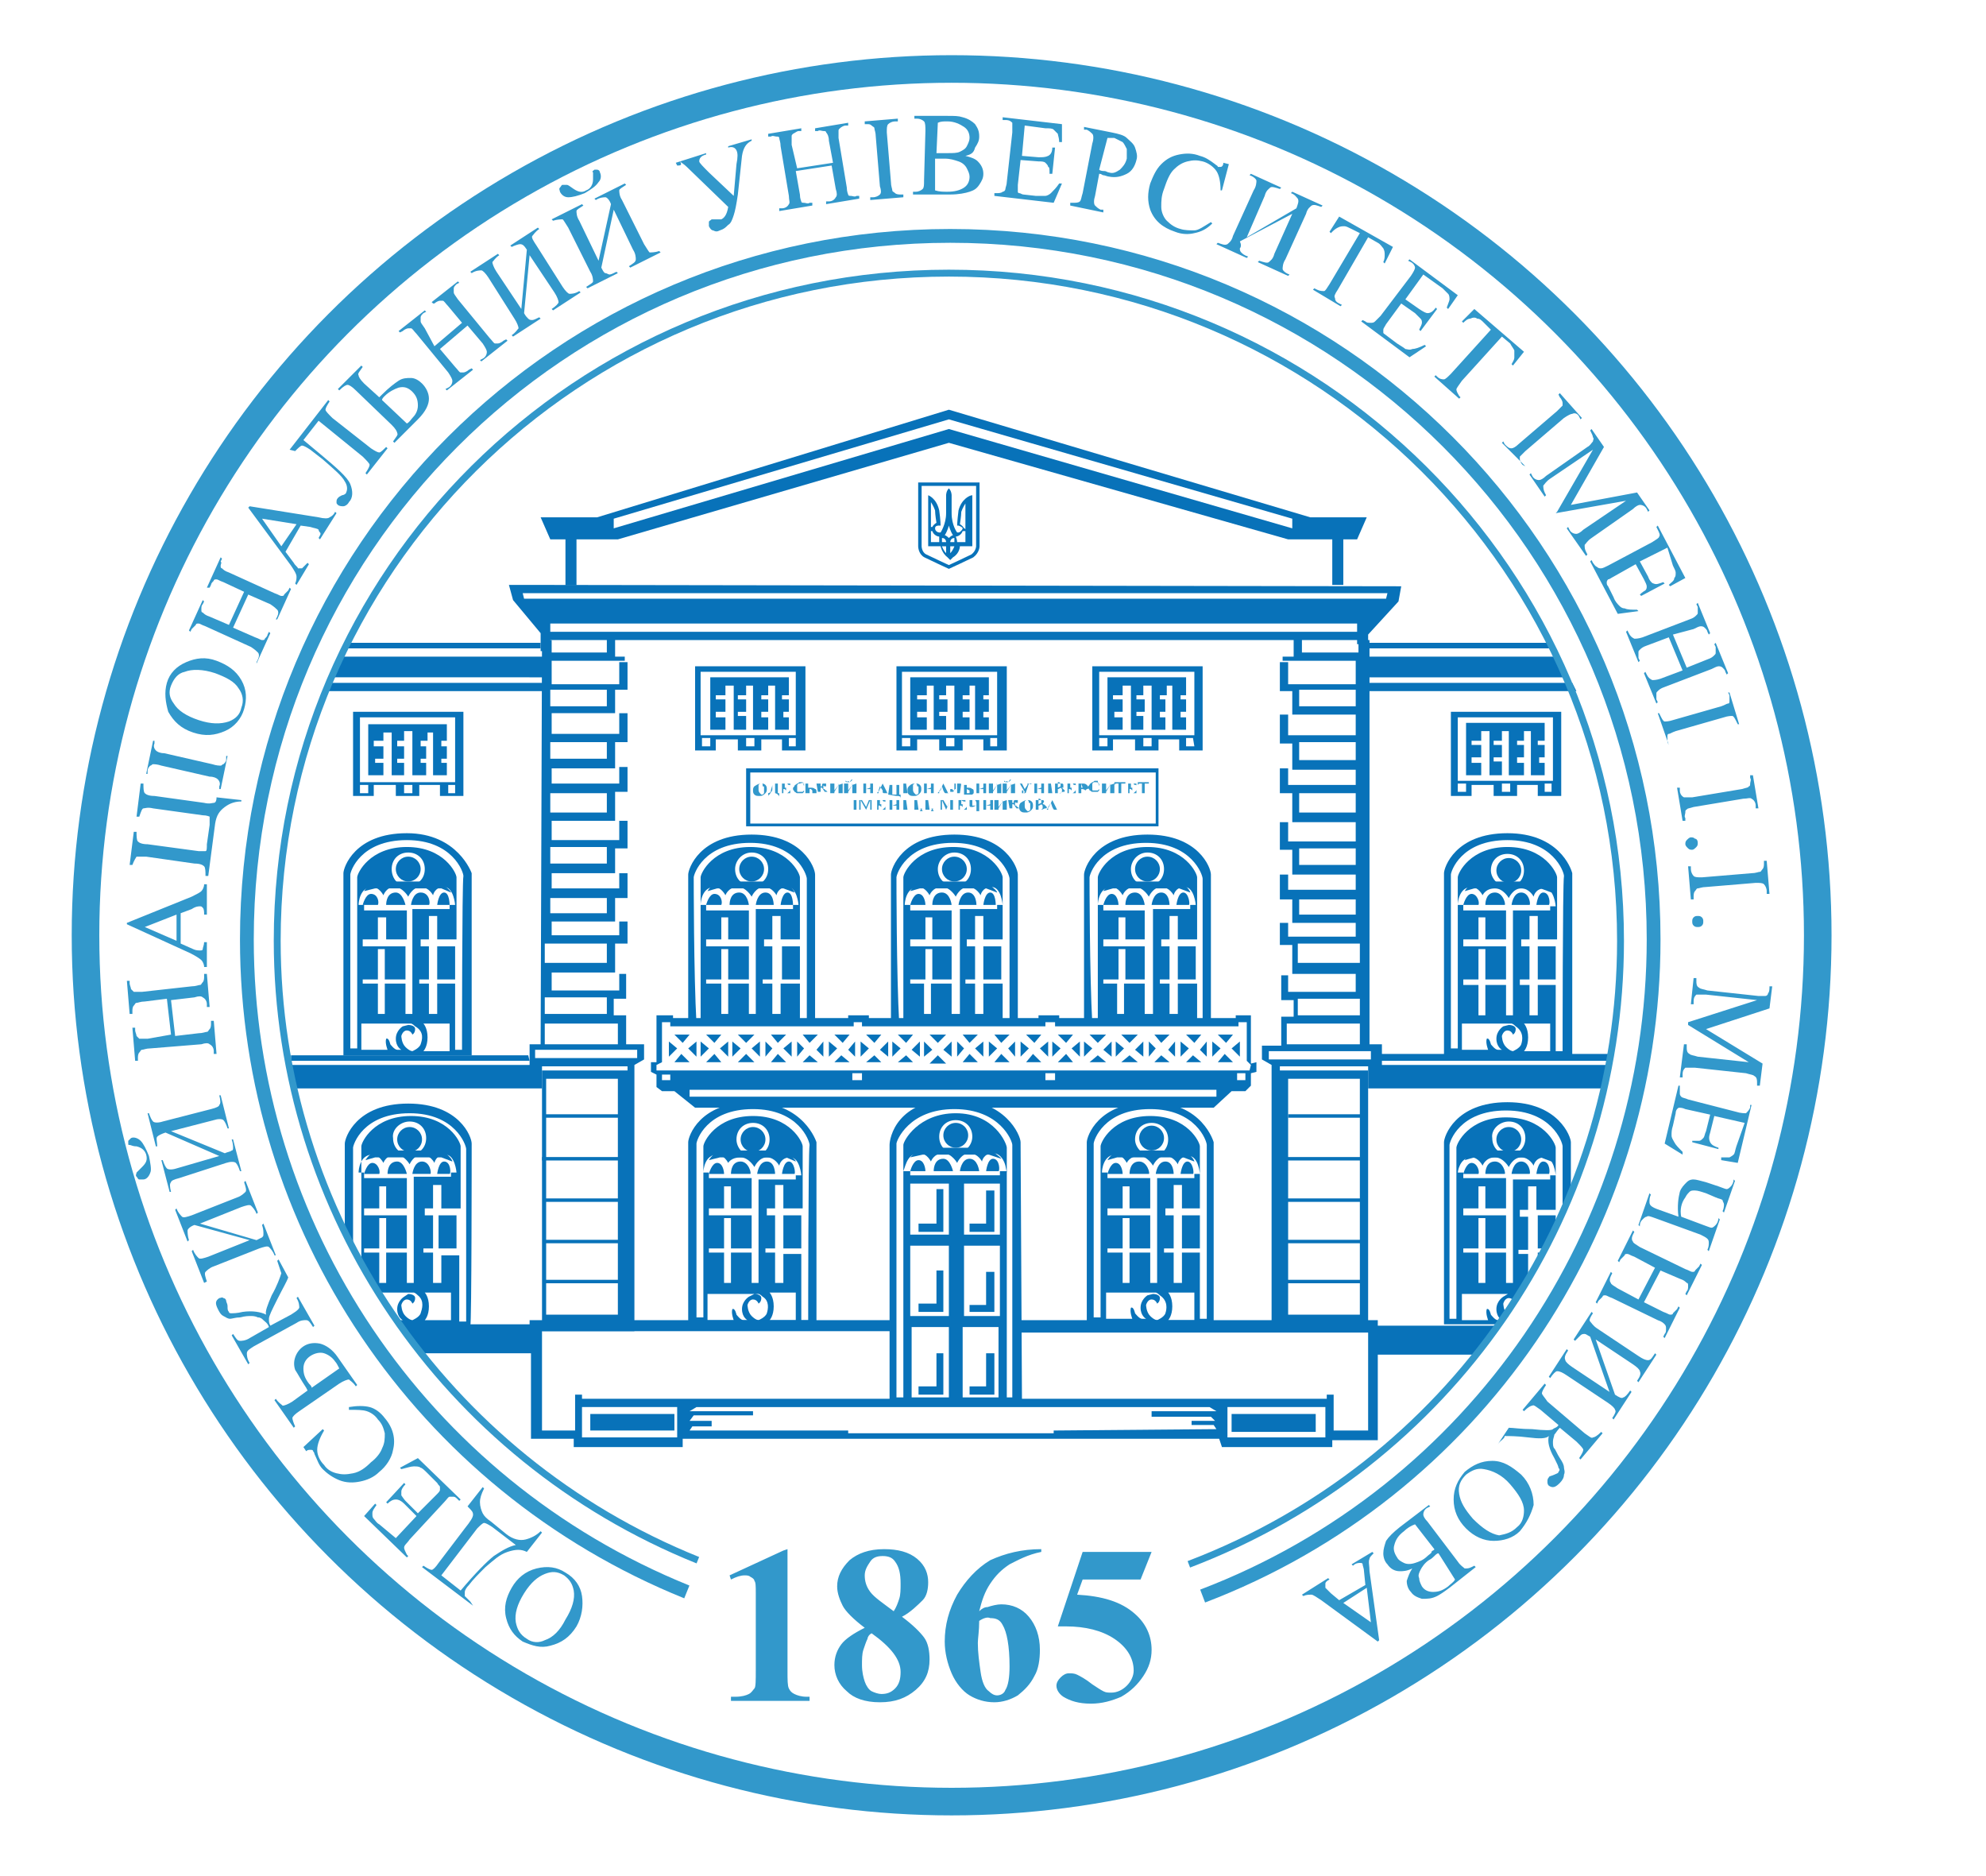 <?xml version="1.0" encoding="utf-8"?>
<!-- Generator: Adobe Illustrator 24.1.1, SVG Export Plug-In . SVG Version: 6.00 Build 0)  -->
<svg version="1.1" id="katman_1" xmlns="http://www.w3.org/2000/svg" xmlns:xlink="http://www.w3.org/1999/xlink" x="0px" y="0px"
	 viewBox="0 0 144 136" style="enable-background:new 0 0 144 136;" xml:space="preserve">
<style type="text/css">
	.st0{fill:#0872B9;}
	.st1{fill:none;stroke:#0872B9;stroke-width:0.25;stroke-miterlimit:10;}
	.st2{fill:none;stroke:#0872B9;stroke-width:0.25;stroke-miterlimit:22.926;}
	.st3{fill-rule:evenodd;clip-rule:evenodd;fill:#0872B9;}
	.st4{fill:none;stroke:#3298CB;stroke-miterlimit:22.926;}
	.st5{fill:none;stroke:#3298CB;stroke-width:0.5;stroke-miterlimit:22.926;}
	.st6{fill:#3298CB;}
	.st7{fill:none;stroke:#3298CB;stroke-width:2;stroke-miterlimit:10;}
</style>
<path class="st0" d="M66.6,64.8c-0.4,0-0.6,0.8-0.6,0.8h1.1C67.1,65.4,67,64.8,66.6,64.8z M68.3,64.7c-0.6,0-0.7,0.6-0.7,0.9H69
	C69,65.6,68.9,64.7,68.3,64.7z"/>
<circle class="st0" cx="69.2" cy="63" r="0.9"/>
<path class="st0" d="M71.8,64.7c-0.4,0-0.5,0.9-0.5,0.9h0.9C72.2,65.6,72.2,64.7,71.8,64.7z M70.2,64.7c-0.6,0-0.7,0.9-0.7,0.9h1.3
	C70.8,65.6,70.8,64.7,70.2,64.7z M71.3,71h1.3v-2.4h-1.3V71z"/>
<path class="st0" d="M65,63.6c0-0.2,0.7-2.5,4.1-2.5c3.3,0,4.1,2.3,4.1,2.6v10.5h0.6V63.4c0-0.5-0.9-2.9-4.6-2.9
	c-3.8,0-4.6,2.5-4.6,2.9v10.8h0.6C65,70.7,65,63.7,65,63.6z"/>
<path class="st0" d="M71.3,71.3v2.2h-0.6v-2.2H70V71h0.7v-2.4h-0.6v-0.5h0.6v-1.7h0.6v1.7h1.4v-4.5c0-0.3-0.9-2.2-3.6-2.2
	s-3.6,1.9-3.6,2.2v10.5h7.2v-2.8C72.7,71.3,71.3,71.3,71.3,71.3z M69.2,61.8c0.7,0,1.2,0.5,1.2,1.2s-0.5,1.2-1.2,1.2S68,63.7,68,63
	C68,62.4,68.5,61.8,69.2,61.8z M69.5,73.5H69v-2.2h-1.5v2.2H67v-2.2h-1V71h1.1v-2.2h0.5V71H69v-2.4h-3v-0.5h1.1v-1.6h0.5v1.6H69V66
	h-3v-0.4h-0.4c0-0.2,0.1-1.3,1-1.3c0.5,0,0.8,0.6,0.8,0.6s0.2-0.6,0.9-0.6c0.6,0,1,0.7,1,0.7s0.3-0.7,0.9-0.7s0.9,0.6,0.9,0.6
	s0.1-0.6,0.8-0.6c0.7,0,0.8,1.3,0.8,1.3h-0.4v0.3h-2.7v7.6H69.5z"/>
<path class="st0" d="M66,64.6c0,0,0.4-0.7,1-0.7h4.4c0,0,0.9,0.6,0.9,0.8l-0.8-0.3h-4.8C66.7,64.4,66,64.6,66,64.6z M80.9,84.3
	c-0.4,0-0.6,0.8-0.6,0.8h1.1C81.4,84.9,81.3,84.3,80.9,84.3z M82.6,84.2c-0.6,0-0.7,0.6-0.7,0.9h1.4C83.4,85.1,83.2,84.2,82.6,84.2z
	"/>
<circle class="st0" cx="83.5" cy="82.5" r="0.9"/>
<path class="st0" d="M86.1,84.2c-0.4,0-0.5,0.9-0.5,0.9h0.9C86.6,85.1,86.5,84.2,86.1,84.2z M84.5,84.2c-0.6,0-0.7,0.9-0.7,0.9h1.3
	C85.1,85.1,85.1,84.2,84.5,84.2z M85.7,90.5H87v-2.4h-1.3V90.5z"/>
<path class="st0" d="M83.4,79.9c-3.8,0-4.6,2.5-4.6,2.9V96H88V82.8C88,82.8,87.2,79.9,83.4,79.9z M82.6,83.8c0.6,0,1,0.7,1,0.7
	s0.3-0.7,0.9-0.7s0.9,0.6,0.9,0.6s0.1-0.6,0.8-0.6c0.7,0,0.8,1.3,0.8,1.3h-0.4v0.3h-2.7V93h-0.5v-2.2h-1.5V93h-0.5v-2.2h-1.1v-0.3
	h1.1v-2.2h0.5v2.2h1.5v-2.4h-3.1v-0.5h1.1V86h0.5v1.6h1.5v-2.2h-3.1V85h-0.4c0-0.2,0.1-1.3,1-1.3c0.5,0,0.8,0.6,0.8,0.6
	S81.9,83.8,82.6,83.8L82.6,83.8z M82.3,82.6c0-0.7,0.5-1.2,1.2-1.2s1.2,0.5,1.2,1.2s-0.5,1.2-1.2,1.2C82.9,83.8,82.3,83.2,82.3,82.6
	z M84.5,95.2c-0.1,0.3-0.6,0.5-0.6,0.5s-0.2,0-0.5-0.3s-0.3-0.8-0.3-0.8s0.1-0.4,0.4-0.4s0.4,0.3,0.4,0.3s0.2-0.1,0.2-0.4
	s-0.5-0.3-0.5-0.3l-0.4,0.1c0,0-0.5,0.3-0.5,0.9s0.4,0.8,0.4,0.8h-0.3c-0.2,0-0.5-0.4-0.5-0.4s-0.1-0.5-0.3-0.4
	c-0.1,0.3,0.1,0.8,0.1,0.8h-1.9v-1.9h3.6c0,0,0.1,0,0.3,0.2C84.7,94.3,84.6,94.9,84.5,95.2z M86.6,95.7h-1.9c0,0,0.3-0.3,0.3-1
	s-0.3-1-0.3-1h1.9V95.7z M87.5,95.6H87v-4.8h-1.3V93h-0.6v-2.2h-0.7v-0.3h0.7v-2.4h-0.6v-0.5h0.6v-1.7h0.6v1.7H87v-4.5
	c0-0.3-0.9-2.2-3.6-2.2s-3.6,1.9-3.6,2.2v12.4h-0.5V82.9c0-0.2,0.7-2.5,4.1-2.5c3.3,0,4.1,2.3,4.1,2.6C87.5,83,87.5,95.6,87.5,95.6z
	"/>
<path class="st0" d="M80.3,84.1c0,0,0.4-0.7,1-0.7h4.4c0.3,0,0.9,0.6,0.9,0.8l-0.8-0.3H81L80.3,84.1z M80.6,64.8
	c-0.4,0-0.6,0.8-0.6,0.8h1.1C81.1,65.4,81,64.8,80.6,64.8z M82.3,64.7c-0.6,0-0.7,0.6-0.7,0.9H83C83,65.6,82.9,64.7,82.3,64.7z"/>
<circle class="st0" cx="83.2" cy="63" r="0.9"/>
<path class="st0" d="M85.8,64.7c-0.4,0-0.5,0.9-0.5,0.9h0.9C86.3,65.6,86.2,64.7,85.8,64.7z M84.2,64.7c-0.6,0-0.7,0.9-0.7,0.9h1.3
	C84.8,65.6,84.8,64.7,84.2,64.7z M85.4,71h1.3v-2.4h-1.3V71z"/>
<path class="st0" d="M79,63.6c0-0.2,0.7-2.5,4.1-2.5c3.3,0,4.1,2.3,4.1,2.6v10.5h0.6V63.4c0-0.5-0.9-2.9-4.6-2.9
	c-3.8,0-4.6,2.5-4.6,2.9v10.8h0.6C79,70.7,79,63.7,79,63.6z"/>
<path class="st0" d="M85.4,71.3v2.2h-0.6v-2.2h-0.7V71h0.7v-2.4h-0.6v-0.5h0.6v-1.7h0.6v1.7h1.4v-4.5c0-0.3-0.9-2.2-3.6-2.2
	s-3.6,1.9-3.6,2.2v10.5h7.2v-2.8C86.8,71.3,85.4,71.3,85.4,71.3z M83.2,61.8c0.7,0,1.2,0.5,1.2,1.2s-0.5,1.2-1.2,1.2S82,63.7,82,63
	C82,62.4,82.5,61.8,83.2,61.8z M83.5,73.5H83v-2.2h-1.5v2.2H81v-2.2h-1V71h1.1v-2.2h0.5V71H83v-2.4h-3v-0.5h1.1v-1.6h0.5v1.6H83V66
	h-3v-0.4h-0.4c0-0.2,0.1-1.3,1-1.3c0.5,0,0.8,0.6,0.8,0.6s0.2-0.6,0.9-0.6c0.6,0,1,0.7,1,0.7s0.3-0.7,0.9-0.7s0.9,0.6,0.9,0.6
	s0.1-0.6,0.8-0.6c0.7,0,0.8,1.3,0.8,1.3h-0.4v0.3h-2.7v7.6H83.5z"/>
<path class="st0" d="M80,64.6c0,0,0.4-0.7,1-0.7h4.4c0.3,0,0.9,0.6,0.9,0.8l-0.8-0.3h-4.8C80.7,64.4,80,64.6,80,64.6z M52,84.3
	c-0.4,0-0.6,0.8-0.6,0.8h1.1C52.5,84.9,52.4,84.3,52,84.3z M53.7,84.2c-0.6,0-0.7,0.6-0.7,0.9h1.4C54.5,85.1,54.3,84.2,53.7,84.2z"
	/>
<circle class="st0" cx="54.6" cy="82.6" r="0.9"/>
<path class="st0" d="M57.2,84.2c-0.4,0-0.5,0.9-0.5,0.9h0.9C57.7,85.1,57.6,84.2,57.2,84.2z M55.6,84.2c-0.6,0-0.7,0.9-0.7,0.9h1.3
	C56.2,85.1,56.2,84.2,55.6,84.2z M56.8,90.5h1.3v-2.4h-1.3V90.5z"/>
<path class="st0" d="M54.5,79.9c-3.8,0-4.6,2.5-4.6,2.9V96h9.3V82.8C59.2,82.8,58.3,79.9,54.5,79.9z M53.7,83.9c0.6,0,1,0.7,1,0.7
	s0.3-0.7,0.9-0.7c0.6,0,0.9,0.6,0.9,0.6s0.1-0.6,0.8-0.6s0.8,1.3,0.8,1.3h-0.4v0.3H55V93h-0.5v-2.2H53V93h-0.5v-2.2h-1.1v-0.3h1.1
	v-2.2H53v2.2h1.5v-2.4h-3.1v-0.5h1.1V86H53v1.6h1.5v-2.2h-3.1V85H51c0-0.2,0.1-1.3,1-1.3c0.5,0,0.8,0.6,0.8,0.6S53,83.9,53.7,83.9z
	 M53.4,82.6c0-0.7,0.5-1.2,1.2-1.2s1.2,0.5,1.2,1.2s-0.5,1.2-1.2,1.2S53.4,83.2,53.4,82.6z M55.6,95.2c-0.1,0.3-0.6,0.5-0.6,0.5
	s-0.2,0-0.5-0.3s-0.3-0.8-0.3-0.8s0.1-0.4,0.4-0.4c0.3,0,0.4,0.3,0.4,0.3s0.2-0.1,0.2-0.4s-0.5-0.3-0.5-0.3L54.3,94
	c0,0-0.5,0.3-0.5,0.9s0.4,0.8,0.4,0.8h-0.3c-0.2,0-0.5-0.4-0.5-0.4s-0.1-0.5-0.3-0.4c-0.1,0.3,0.1,0.8,0.1,0.8h-1.9v-1.9H55
	c0,0,0.1,0,0.3,0.2C55.8,94.3,55.7,94.9,55.6,95.2L55.6,95.2z M57.7,95.7h-1.9c0,0,0.3-0.3,0.3-1s-0.3-1-0.3-1h1.9V95.7z M58.6,95.7
	h-0.5v-4.8h-1.3V93h-0.6v-2.2h-0.7v-0.3h0.7v-2.4h-0.6v-0.5h0.6v-1.7h0.6v1.7h1.4v-4.5c0-0.3-0.9-2.2-3.6-2.2S51,82.8,51,83.1v12.4
	h-0.5V82.9c0-0.2,0.7-2.5,4.1-2.5c3.3,0,4.1,2.3,4.1,2.6C58.6,83.5,58.6,95.7,58.6,95.7z"/>
<path class="st0" d="M51.4,84.1c0,0,0.4-0.7,1-0.7h4.4c0,0,0.9,0.6,0.9,0.8L57,83.9h-4.8C52.2,83.9,51.4,84.1,51.4,84.1z M51.8,64.8
	c-0.4,0-0.6,0.8-0.6,0.8h1.1C52.4,65.4,52.3,64.8,51.8,64.8z M53.6,64.7c-0.6,0-0.7,0.6-0.7,0.9h1.4C54.3,65.6,54.2,64.7,53.6,64.7z
	"/>
<circle class="st0" cx="54.5" cy="63" r="0.9"/>
<path class="st0" d="M57.1,64.7c-0.4,0-0.5,0.9-0.5,0.9h0.9C57.5,65.6,57.5,64.7,57.1,64.7z M55.5,64.7c-0.6,0-0.7,0.9-0.7,0.9h1.3
	C56.1,65.6,56.1,64.7,55.5,64.7z M56.6,71H58v-2.4h-1.3V71H56.6z"/>
<path class="st0" d="M50.3,63.6c0-0.2,0.7-2.5,4.1-2.5c3.3,0,4.1,2.3,4.1,2.6v10.5h0.6V63.4c0-0.5-0.9-2.9-4.6-2.9
	c-3.8,0-4.6,2.5-4.6,2.9v10.8h0.6C50.3,70.7,50.3,63.7,50.3,63.6z"/>
<path class="st0" d="M56.6,71.3v2.2H56v-2.2h-0.7V71H56v-2.4h-0.6v-0.5H56v-1.7h0.6v1.7H58v-4.5c0-0.3-0.9-2.2-3.6-2.2
	s-3.6,1.9-3.6,2.2v10.5H58v-2.8C58,71.3,56.6,71.3,56.6,71.3z M54.5,61.8c0.7,0,1.2,0.5,1.2,1.2s-0.5,1.2-1.2,1.2s-1.2-0.5-1.2-1.2
	C53.3,62.4,53.8,61.8,54.5,61.8z M54.8,73.5h-0.5v-2.2h-1.5v2.2h-0.5v-2.2h-1.1V71h1.1v-2.2h0.5V71h1.5v-2.4h-3.1v-0.5h1.1v-1.6h0.5
	v1.6h1.5V66h-3.1v-0.4h-0.4c0-0.2,0.1-1.3,1-1.3c0.5,0,0.8,0.6,0.8,0.6s0.2-0.6,0.9-0.6c0.6,0,1,0.7,1,0.7s0.3-0.7,0.9-0.7
	c0.6,0,0.9,0.6,0.9,0.6s0.1-0.6,0.8-0.6s0.8,1.3,0.8,1.3h-0.4v0.3h-2.7V73.5z"/>
<path class="st0" d="M51.3,64.6c0,0,0.4-0.7,1-0.7h4.4c0.3,0,0.9,0.6,0.9,0.8l-0.8-0.3H52C52,64.4,51.3,64.6,51.3,64.6z M106.7,84.3
	c-0.4,0-0.6,0.8-0.6,0.8h1.1C107.3,84.9,107.1,84.3,106.7,84.3z M108.4,84.2c-0.6,0-0.7,0.6-0.7,0.9h1.4
	C109.2,85.1,109,84.2,108.4,84.2z"/>
<circle class="st0" cx="109.4" cy="82.6" r="0.9"/>
<path class="st0" d="M111.9,84.2c-0.4,0-0.5,0.9-0.5,0.9h0.9C112.4,85.1,112.4,84.2,111.9,84.2z M110.3,84.2c-0.6,0-0.7,0.9-0.7,0.9
	h1.3C111,85.1,110.9,84.2,110.3,84.2z M112.8,88.1h-1.3v2.4h0.4l0.9-1.5V88.1z M111.5,91.4l0.3-0.6h-0.3V91.4z"/>
<path class="st0" d="M109.3,79.9c-3.8,0-4.6,2.5-4.6,2.9V96h4c0.2-0.2,0.5-0.4,0.7-0.6c0,0-0.1,0-0.1-0.1c-0.3-0.3-0.3-0.8-0.3-0.8
	s0.1-0.4,0.4-0.4s0.4,0.3,0.4,0.3s0.2-0.1,0.2-0.4s-0.5-0.3-0.5-0.3L109,94c0,0-0.5,0.3-0.5,0.9s0.4,0.8,0.4,0.8h-0.3
	c-0.2,0-0.5-0.4-0.5-0.4s-0.1-0.5-0.3-0.4c-0.1,0.3,0.1,0.8,0.1,0.8H106v-1.9h3.6c0,0,0.1,0,0.3,0.2l0.2,0.2
	c0.2-0.4,0.5-0.9,0.7-1.3v-2h-0.7v-0.3h0.7v-2.4h-0.6v-0.5h0.6V86h0.6v1.7h1.4v-4.5c0-0.3-0.9-2.2-3.6-2.2s-3.6,1.9-3.6,2.2v12.4
	h-0.5V83c0-0.2,0.7-2.5,4.1-2.5c3.3,0,4.1,2.3,4.1,2.6v4.7c0.3-0.4,0.4-0.8,0.6-1.2v-3.8C113.9,82.4,113,79.9,109.3,79.9z
	 M109.4,81.3c0.7,0,1.2,0.5,1.2,1.2s-0.5,1.2-1.2,1.2s-1.2-0.5-1.2-1.2C108.1,81.9,108.7,81.3,109.4,81.3z M106.7,83.9
	c0.5,0,0.8,0.6,0.8,0.6s0.2-0.6,0.9-0.6c0.6,0,1,0.7,1,0.7s0.3-0.7,0.9-0.7s0.9,0.6,0.9,0.6s0.1-0.6,0.8-0.6c0.7,0,0.8,1.3,0.8,1.3
	h-0.4v0.3h-2.7V93h-0.5v-2.2h-1.5V93h-0.5v-2.2h-1.1v-0.3h1.1v-2.2h0.5v2.2h1.5v-2.4h-3.1v-0.5h1.1V86h0.5v1.6h1.5v-2.2h-3.1V85
	h-0.4C105.7,85,105.8,83.9,106.7,83.9L106.7,83.9z"/>
<path class="st0" d="M106.2,84.1c0,0,0.4-0.7,1-0.7h4.4c0.3,0,0.9,0.6,0.9,0.8l-0.8-0.3h-4.8L106.2,84.1z M106.7,64.8
	c-0.4,0-0.6,0.8-0.6,0.8h1.1C107.3,65.4,107.1,64.8,106.7,64.8z M108.4,64.7c-0.6,0-0.7,0.6-0.7,0.9h1.4
	C109.2,65.6,109,64.7,108.4,64.7z"/>
<circle class="st0" cx="109.4" cy="63.1" r="0.9"/>
<path class="st0" d="M111.9,64.7c-0.4,0-0.5,0.9-0.5,0.9h0.9C112.4,65.6,112.4,64.7,111.9,64.7z M110.3,64.7c-0.6,0-0.7,0.9-0.7,0.9
	h1.3C111,65.6,110.9,64.7,110.3,64.7z M111.5,71h1.3v-2.4h-1.3V71z"/>
<path class="st0" d="M109.3,60.4c-3.8,0-4.6,2.5-4.6,2.9v13.2h9.3V63.3C113.9,62.9,113,60.4,109.3,60.4z M108.4,64.4
	c0.6,0,1,0.7,1,0.7s0.3-0.7,0.9-0.7s0.9,0.6,0.9,0.6s0.1-0.6,0.8-0.6c0.7,0,0.8,1.3,0.8,1.3h-0.4V66h-2.7v7.6h-0.5v-2.2h-1.5v2.2
	h-0.5v-2.2h-1.1V71h1.1v-2.2h0.5V71h1.5v-2.4h-3.1v-0.5h1.1v-1.6h0.5v1.6h1.5V66h-3.1v-0.4h-0.4c0-0.2,0.1-1.3,1-1.3
	c0.5,0,0.8,0.6,0.8,0.6S107.7,64.4,108.4,64.4L108.4,64.4z M108.1,63.1c0-0.7,0.5-1.2,1.2-1.2s1.2,0.5,1.2,1.2s-0.5,1.2-1.2,1.2
	C108.7,64.3,108.1,63.7,108.1,63.1z M110.3,75.7c-0.1,0.3-0.6,0.5-0.6,0.5s-0.2,0-0.5-0.3s-0.3-0.8-0.3-0.8s0.1-0.4,0.4-0.4
	s0.4,0.3,0.4,0.3s0.2-0.1,0.2-0.4s-0.5-0.3-0.5-0.3l-0.4,0.1c0,0-0.5,0.3-0.5,0.9s0.4,0.8,0.4,0.8h-0.3c-0.2,0-0.5-0.4-0.5-0.4
	s-0.1-0.5-0.3-0.4c-0.1,0.3,0.1,0.8,0.1,0.8H106v-1.9h3.6c0,0,0.1,0,0.3,0.2C110.5,74.8,110.4,75.4,110.3,75.7z M112.4,76.2h-1.9
	c0,0,0.3-0.3,0.3-1s-0.3-1-0.3-1h1.9V76.2z M113.3,76.2h-0.5v-4.8h-1.3v2.2h-0.6v-2.2h-0.7V71h0.7v-2.4h-0.6v-0.5h0.6v-1.7h0.6v1.7
	h1.4v-4.5c0-0.3-0.9-2.2-3.6-2.2s-3.6,1.9-3.6,2.2V76h-0.5V63.4c0-0.2,0.7-2.5,4.1-2.5c3.3,0,4.1,2.3,4.1,2.6
	C113.3,64,113.3,76.2,113.3,76.2z"/>
<path class="st0" d="M106.2,64.6c0,0,0.4-0.7,1-0.7h4.4c0.3,0,0.9,0.6,0.9,0.8l-0.8-0.3h-4.8C106.9,64.4,106.2,64.6,106.2,64.6z
	 M27,84.3c-0.4,0-0.6,0.8-0.6,0.8h1.1C27.6,84.9,27.4,84.3,27,84.3z M28.8,84.2c-0.6,0-0.7,0.6-0.7,0.9h1.4
	C29.5,85.1,29.3,84.2,28.8,84.2z"/>
<circle class="st0" cx="29.7" cy="82.6" r="0.9"/>
<path class="st0" d="M32.2,84.2c-0.4,0-0.5,0.9-0.5,0.9h0.9C32.7,85.1,32.7,84.2,32.2,84.2z M30.6,84.2c-0.6,0-0.7,0.9-0.7,0.9h1.3
	C31.3,85.1,31.2,84.2,30.6,84.2z M31.8,90.5h1.3v-2.4h-1.3C31.8,88.1,31.8,90.5,31.8,90.5z"/>
<path class="st0" d="M34.2,82.9c0-0.5-0.9-2.9-4.6-2.9c-3.8,0-4.6,2.5-4.6,2.9v6.2c0.2,0.4,0.4,0.9,0.6,1.3v-7.2
	c0-0.2,0.7-2.5,4.1-2.5c3.3,0,4.1,2.3,4.1,2.6v12.5h-0.5V91H32v2h-0.6v-2.2h-0.7v-0.3h0.7v-2.4h-0.6v-0.5h0.6v-1.7H32v1.7h1.4v-4.5
	c0-0.3-0.9-2.2-3.6-2.2s-3.6,1.9-3.6,2.2v8.1c0.4,0.8,0.9,1.7,1.4,2.5H30c0,0,0.1,0,0.3,0.2c0.5,0.4,0.3,1,0.2,1.3
	c-0.1,0.3-0.6,0.5-0.6,0.5s-0.2,0-0.5-0.3s-0.3-0.8-0.3-0.8s0.1-0.4,0.4-0.4s0.4,0.3,0.4,0.3s0.2-0.1,0.2-0.4s-0.5-0.3-0.5-0.3
	L29.3,94c0,0-0.5,0.3-0.5,0.9s0.4,0.8,0.4,0.8h-0.3c-0.2,0-0.5-0.4-0.5-0.4s-0.1-0.5-0.3-0.4l0.9,1.2h5.1
	C34.2,96.1,34.2,83.4,34.2,82.9L34.2,82.9z M29.7,81.3c0.7,0,1.2,0.5,1.2,1.2s-0.5,1.2-1.2,1.2s-1.2-0.5-1.2-1.2
	C28.4,81.9,29,81.3,29.7,81.3z M30,85.5V93h-0.5v-2.2H28V93h-0.5v-2.2h-1.1v-0.3h1.1v-2.2H28v2.2h1.5v-2.4h-3.1v-0.5h1.1V86H28v1.6
	h1.5v-2.2h-3.1V85H26c0-0.2,0.1-1.3,1-1.3c0.5,0,0.8,0.6,0.8,0.6s0.2-0.6,0.9-0.6c0.6,0,1,0.7,1,0.7s0.3-0.7,0.9-0.7
	s0.9,0.6,0.9,0.6s0.1-0.6,0.8-0.6s0.8,1.3,0.8,1.3h-0.4v0.3H30V85.5z M32.7,95.7h-1.9c0,0,0.3-0.3,0.3-1s-0.3-1-0.3-1h1.9V95.7z"/>
<path class="st0" d="M26.5,84.1c0,0,0.4-0.7,1-0.7h4.4c0.3,0,0.9,0.6,0.9,0.8L32,83.9h-4.8L26.5,84.1z M26.9,64.8
	c-0.4,0-0.6,0.8-0.6,0.8h1.1C27.5,65.4,27.4,64.8,26.9,64.8z M28.7,64.7c-0.6,0-0.7,0.6-0.7,0.9h1.4C29.4,65.6,29.2,64.7,28.7,64.7z
	"/>
<circle class="st0" cx="29.6" cy="63" r="0.9"/>
<path class="st0" d="M32.2,64.7c-0.4,0-0.5,0.9-0.5,0.9h0.9C32.6,65.6,32.6,64.7,32.2,64.7z M30.5,64.7c-0.6,0-0.7,0.9-0.7,0.9h1.3
	C31.2,65.6,31.2,64.7,30.5,64.7z M31.7,71H33v-2.4h-1.3V71z"/>
<path class="st0" d="M29.5,60.4c-3.8,0-4.6,2.5-4.6,2.9v13.2h9.3V63.3C34.2,63.3,33.2,60.4,29.5,60.4z M28.6,64.3c0.6,0,1,0.7,1,0.7
	s0.3-0.7,0.9-0.7s0.9,0.6,0.9,0.6s0.1-0.6,0.8-0.6s0.8,1.3,0.8,1.3h-0.4v0.3h-2.7v7.6h-0.5v-2.2h-1.5v2.2h-0.5v-2.2h-1.1V71h1.1
	v-2.2h0.5V71h1.5v-2.4h-3.1v-0.5h1.1v-1.6H28v1.6h1.5V66h-3.1v-0.4H26c0-0.2,0.1-1.3,1-1.3c0.5,0,0.8,0.6,0.8,0.6S28,64.3,28.6,64.3
	z M28.4,63c0-0.7,0.5-1.2,1.2-1.2s1.2,0.5,1.2,1.2s-0.5,1.2-1.2,1.2C28.9,64.3,28.4,63.7,28.4,63z M30.5,75.7
	c-0.1,0.3-0.6,0.5-0.6,0.5s-0.2,0-0.5-0.3s-0.3-0.8-0.3-0.8s0.1-0.4,0.4-0.4s0.4,0.3,0.4,0.3s0.2-0.1,0.2-0.4s-0.5-0.3-0.5-0.3
	l-0.4,0.1c0,0-0.5,0.3-0.5,0.9s0.4,0.8,0.4,0.8h-0.3c-0.2,0-0.5-0.4-0.5-0.4s-0.1-0.5-0.3-0.4c-0.1,0.3,0.1,0.8,0.1,0.8h-1.9v-1.9
	h3.6c0,0,0.1,0,0.3,0.2C30.8,74.8,30.6,75.4,30.5,75.7z M32.6,76.2h-1.9c0,0,0.3-0.3,0.3-1s-0.3-1-0.3-1h1.9V76.2z M33.5,76.1H33
	v-4.8h-1.3v2.2h-0.6v-2.2h-0.7V71h0.7v-2.4h-0.6v-0.5h0.6v-1.7h0.6v1.7h1.4v-4.5c0-0.3-0.9-2.2-3.6-2.2s-3.6,1.9-3.6,2.2V76h-0.5
	V63.4c0-0.2,0.7-2.5,4.1-2.5c3.3,0,4.1,2.3,4.1,2.6C33.5,64,33.5,76.1,33.5,76.1z"/>
<path class="st0" d="M26.4,64.6c0,0,0.4-0.7,1-0.7h4.4c0,0,0.9,0.6,0.9,0.8L32,64.4h-4.8C27.2,64.4,26.4,64.6,26.4,64.6z M32.4,52.5
	h-5.7v3.7h1.1v-0.9h-0.6V55h0.6v-0.9h-0.7v-0.4h0.7v-0.6h0.6v3.1h0.9v-0.9h-0.5V55h0.5v-0.9h-0.5v-0.4h0.5V53h0.6v3.2h1v-0.9h-0.4
	V55h0.4v-0.9h-0.4v-0.4H31v-0.6h0.4v3.1h1v-0.9H32V55h0.4v-0.9H32v-0.4h0.4"/>
<path class="st0" d="M25.6,51.6v6.1h1.5v-0.8h1.6v0.8h1.7v-0.8h1.5v0.8h1.7v-6.1C33.6,51.6,25.6,51.6,25.6,51.6z M26.7,57.5h-0.6
	v-0.6h0.6V57.5z M29.9,57.5h-0.6v-0.6h0.6V57.5z M33,57.5h-0.5v-0.6H33V57.5z M33,56.7h-6.9V52H33V56.7z M57.2,49.1h-5.7v3.8h1.1V52
	h-0.7v-0.4h0.7v-0.9h-0.7v-0.3h0.7v-0.7h0.6v3.2h0.9v-1h-0.6v-0.3h0.6v-0.9h-0.6v-0.3h0.6v-0.7h0.5v3.2h1.1V52h-0.5v-0.4h0.5v-0.9
	h-0.5v-0.3h0.5v-0.7h0.5v3.2h1V52h-0.4v-0.4h0.4v-0.9h-0.5v-0.3h0.5"/>
<path class="st0" d="M50.4,48.3v6.1h1.5v-0.8h1.6v0.8h1.7v-0.8h1.5v0.8h1.7v-6.1H50.4z M51.5,54.1h-0.6v-0.6h0.6V54.1z M54.7,54.1
	h-0.6v-0.6h0.6V54.1z M57.7,54.1h-0.5v-0.6h0.5V54.1z M57.7,53.3h-6.9v-4.6h6.9V53.3z M71.7,49.1H66v3.8h1.2V52h-0.7v-0.4h0.7v-0.9
	h-0.7v-0.3h0.7v-0.7h0.5v3.2h0.9v-1h-0.5v-0.3h0.6v-0.9h-0.6v-0.3h0.5v-0.7h0.6v3.2h1.1V52h-0.5v-0.4h0.5v-0.9h-0.5v-0.3h0.5v-0.7
	h0.4v3.2h1V52h-0.4v-0.4h0.4v-0.9h-0.4v-0.3h0.4"/>
<path class="st0" d="M65,48.3v6.1h1.5v-0.8h1.6v0.8h1.7v-0.8h1.5v0.8H73v-6.1H65z M66,54.1h-0.6v-0.6H66V54.1z M69.2,54.1h-0.6v-0.6
	h0.6V54.1z M72.3,54.1h-0.5v-0.6h0.5V54.1z M72.3,53.3h-6.9v-4.6h6.9V53.3z M86,49.1h-5.7v3.8h1.1V52h-0.6v-0.4h0.6v-0.9h-0.7v-0.3
	h0.7v-0.7H82v3.2h0.9v-1h-0.5v-0.3H83v-0.9h-0.6v-0.3h0.5v-0.7h0.6v3.2h1V52h-0.4v-0.4h0.4v-0.9h-0.4v-0.3h0.5v-0.7H85v3.2h1V52
	h-0.4v-0.4H86v-0.9h-0.4v-0.3H86"/>
<path class="st0" d="M79.2,48.3v6.1h1.5v-0.8h1.6v0.8H84v-0.8h1.5v0.8h1.7v-6.1H79.2z M80.3,54.1h-0.6v-0.6h0.6V54.1z M83.5,54.1
	h-0.6v-0.6h0.6V54.1z M86.6,54.1H86v-0.6h0.5L86.6,54.1L86.6,54.1z M86.6,53.3h-6.9v-4.6h6.9V53.3z M112,52.4h-5.7v3.8h1.1v-0.9
	h-0.7v-0.4h0.7V54h-0.7v-0.3h0.7V53h0.6v3.2h0.9v-1h-0.6v-0.3h0.6V54h-0.6v-0.3h0.6V53h0.5v3.2h1.1v-0.9H110v-0.4h0.5V54H110v-0.3
	h0.5V53h0.5v3.2h1v-0.9h-0.4v-0.4h0.4V54h-0.5v-0.3h0.5"/>
<path class="st0" d="M105.2,51.6v6.1h1.5v-0.8h1.6v0.8h1.7v-0.8h1.5v0.8h1.7v-6.1C113.2,51.6,105.2,51.6,105.2,51.6z M106.3,57.4
	h-0.6v-0.6h0.6V57.4z M109.5,57.4h-0.6v-0.6h0.6V57.4z M112.5,57.4H112v-0.6h0.5V57.4z M112.6,56.6h-6.9V52h6.9V56.6z M66.6,84.1
	c-0.4,0-0.6,0.8-0.6,0.8h1.1C67.1,84.7,67,84.1,66.6,84.1z M68.4,84c-0.6,0-0.7,0.6-0.7,0.9h1.4C69.1,84.9,68.9,84,68.4,84z"/>
<circle class="st0" cx="69.3" cy="82.3" r="0.9"/>
<path class="st0" d="M72,84c-0.4,0-0.5,0.9-0.5,0.9h0.9C72.5,84.9,72.5,84,72,84z M70.3,84c-0.6,0-0.7,0.9-0.7,0.9H71
	C71,84.9,70.9,84,70.3,84z"/>
<path class="st0" d="M69.3,80.7c-2.7,0-3.8,2-3.8,2.3v1.9c0.2-0.5,0.3-1.3,1.2-1.3c0.5,0,0.8,0.6,0.8,0.6s0.2-0.6,0.9-0.6
	c0.6,0,1,0.7,1,0.7s0.3-0.7,0.9-0.7s0.9,0.6,0.9,0.6s0.1-0.6,0.8-0.6c0.7,0,0.9,0.9,0.9,0.9L73,85v-1.8C73,82.9,72.1,80.7,69.3,80.7
	z M69.3,83.6c-0.7,0-1.2-0.5-1.2-1.2s0.5-1.2,1.2-1.2s1.2,0.5,1.2,1.2C70.5,83,70,83.6,69.3,83.6z"/>
<path class="st0" d="M74,82.8c0-0.5-1.1-3.1-4.8-3.1c-4.2,0-4.7,2.8-4.7,3.3v18.5h9.6C74.1,101.5,74,83.4,74,82.8z M73.4,101.3H65
	V82.9c0-0.2,0.9-2.5,4.2-2.5c3.3,0,4.2,2.3,4.2,2.6C73.4,83,73.4,101.3,73.4,101.3z"/>
<path class="st0" d="M66,83.9c0,0,0.6-0.7,1.2-0.7h4.4c0,0,1,0.7,1,0.8l-0.9-0.3h-4.8C66.9,83.7,66,83.9,66,83.9z M67.9,98.1v2.4
	h-1.3v0.6h1.8v-3 M71.5,98.1v2.4h-1.2v0.6h1.8v-3"/>
<path class="st0" d="M72.5,84.9v0.3H66v-0.3h-0.5v16.6h0.6v-5.3h2.7v5.3h1v-5.3h2.6v5.3H73V84.9C73,84.9,72.5,84.9,72.5,84.9z
	 M68.8,95.4H66v-5.1h2.8V95.4z M68.8,89.5H66v-3.7h2.8V89.5z M72.5,95.4h-2.6v-5.1h2.6V95.4z M72.5,89.5h-2.6v-3.7h2.6V89.5z"/>
<path class="st0" d="M70.3,94.6h1.2v-2.4h0.6v2.9h-1.8 M67.9,92.1h0.5v3h-1.8v-0.6h1.3 M66.6,88.7v0.6h1.8v-3.1h-0.5v2.5 M71.5,86.3
	v2.4h-1.2v0.6h1.8v-3 M99.9,96.1v-0.4h-26v0.9h25.3v7.1h-2.5v-2.6h-0.5v0.3h-54v-0.3h-0.5v2.6h-2.4v-7.2h25.4v-0.8H38.4V96h-9.2
	l1.3,2.1h8v6.2h3.1v0.6h7.9v-0.6h38.9l0.2,0.6h8v-0.5h3.3v-6.2h7.1l1.6-2.1C108.6,96.1,99.9,96.1,99.9,96.1z M49.1,104.2h-6.9V102
	h6.9V104.2z M76.4,103.7v0.2H61.5v-0.2H50l0.2-0.3h1.4V103H50l0.3-0.4h4.3v-0.3H50l0.5-0.3h37.2l0.5,0.3h-4.7v0.4h4.3l0.3,0.3h-1.7
	v0.3H88l0.2,0.3L76.4,103.7z M96.1,104.2H89V102h7.1C96.1,102,96.1,104.2,96.1,104.2z"/>
<path class="st0" d="M42.8,102.5h6.1v1.2h-6.1V102.5z M89.3,102.5h6.1v1.3h-6.1V102.5z M45.4,75.7v-2.1h-0.9v-1.2h0.9v-1.8h-0.5v1.2
	H40v-1.3h4.6v-2.1h0.9v-1.6h-0.6v1H40v-1h4.6v-1.7h0.9v-1.8h-0.6v1.1H40v-1.1h4.6v-1.8h0.9v-2h-0.6v1.4H40v-1.4h4.6v-2.1h0.9v-1.8
	h-0.6v1.2H40v-1.1h4.6v-1.9h0.9v-2.1h-0.6v1.5H40v-1.5h4.6V50h0.9v-2h-0.6v1.6H40v-1.7h5.3v-0.3h-0.7v-1.3H44v1h-4v-0.9h-0.7
	l-0.1,29.3h-0.8v1.6h7.1v0.3h-6.2v18.9H46V77.2l0.7-0.4v-1.1H45.4z M39.9,61.4H44v1.2h-4.1V61.4z M39.9,57.5H44v1.4h-4.1V57.5z
	 M39.9,53.8H44V55h-4.1C39.9,55,39.9,53.8,39.9,53.8z M39.9,50H44v1.2h-4.1C39.9,51.2,39.9,50,39.9,50z M44.8,95.3h-5.2V78.2h5.2
	V95.3z M39.9,65.1H44v1.1h-4.1V65.1z M39.5,68.4H44v1.4h-4.5V68.4z M39.5,72.3H44v1.2h-4.5V72.3z M39.5,74.2h5.3v1.5h-5.3V74.2z
	 M46.2,76.7h-7.4v-0.6h7.4V76.7z M91.5,75.7v1.1l0.7,0.4v19.3h7V77.6h-6.4v-0.3h7.4v-1.6h-0.9V46.4h-0.8v0.9h-4.1v-1h-0.6v1.3H93
	v0.3h5.3v1.7h-4.9V48h-0.6v2.1h0.9v1.7h4.6v1.5h-4.9v-1.5h-0.6v2.1h0.9v1.9h4.6v1.1h-4.9v-1.2h-0.6v1.8h0.9v2.1h4.6V61h-4.9v-1.4
	h-0.6v2h0.9v1.8h4.6v1.1h-4.9v-1.1h-0.6v1.8h0.9v1.7h4.6v1h-4.9v-1h-0.6v1.6h0.9v2.1h4.6v1.3h-4.9v-1.2h-0.5v1.8h0.9v1.2h-0.9v2.1
	h-1.4V75.7z M98.3,62.7h-4.1v-1.2h4.1V62.7z M98.3,58.9h-4.1v-1.4h4.1V58.9z M98.3,55.1h-4.1v-1.3h4.1V55.1z M98.3,51.2h-4.1V50h4.1
	C98.3,50,98.3,51.2,98.3,51.2z M93.4,78.2h5.2v17.1h-5.2V78.2z M98.3,66.3h-4.1v-1.1h4.1V66.3z M98.6,69.8h-4.5v-1.4h4.5V69.8z
	 M98.6,73.6h-4.5v-1.2h4.5V73.6z M98.6,75.7h-5.3v-1.5h5.3V75.7z M92,76.2h7.4v0.6H92C92,76.8,92,76.2,92,76.2z"/>
<path class="st0" d="M21.1,77.2h18.2v1.7H21.4 M38.3,76.5H21.1v0.4h17.3 M116.6,77.2H99.2v1.7h17.1 M100,76.4h16.6v0.5H100V76.4z
	 M48.5,75.5v1.1l0.6-0.6 M50.5,76.6v-1.1L49.9,76 M50,75h-1.1l0.6,0.6 M48.9,77H50l-0.6-0.6 M50.8,75.5v1.1l0.6-0.6 M52.8,76.6v-1.1
	L52.2,76 M52.3,75h-1.1l0.6,0.6 M51.2,77h1.1l-0.5-0.6 M53.1,75.5v1.1l0.6-0.6 M55.1,76.6v-1.1L54.5,76 M54.7,75h-1.2l0.6,0.6
	 M53.5,77h1.2l-0.6-0.6 M55.5,75.5v1.1L56,76 M57.4,76.6v-1.1L56.8,76 M57,75h-1.1l0.5,0.6 M55.9,77H57l-0.6-0.6 M57.8,75.5v1.1
	l0.5-0.6 M59.7,76.6v-1.1l-0.5,0.6 M59.3,75h-1.1l0.5,0.6 M58.2,77h1.1l-0.6-0.5 M60.1,75.5v1.1l0.6-0.6 M62,76.6v-1.1l-0.5,0.6
	 M61.6,75h-1.1l0.6,0.6 M60.5,77h1.1L61,76.5 M62.4,75.5v1.1L63,76 M64.4,76.6v-1.1l-0.6,0.6 M63.9,75h-1.1l0.6,0.6 M62.8,77h1.1
	l-0.5-0.5 M64.7,75.5v1.1l0.6-0.6 M66.7,76.6v-1.1l-0.6,0.6 M66.2,75h-1.1l0.6,0.6 M65.1,77h1.1l-0.5-0.5 M67,75.5v1.1l0.6-0.5
	 M69,76.6v-1.1l-0.6,0.6 M68.6,75h-1.2l0.6,0.6 M67.4,77.1h1.2L68,76.5 M69.4,75.5v1.1l0.5-0.6 M71.3,76.6v-1.1L70.7,76 M70.9,75
	h-1.1l0.5,0.6 M69.8,77h1.1l-0.6-0.6 M71.7,75.5v1.1l0.6-0.6 M73.6,76.6v-1.1L73.1,76 M73.2,75h-1.1l0.5,0.6 M72.1,77h1.1l-0.6-0.6
	 M74,75.5v1.1l0.6-0.6 M76,76.6v-1.1L75.4,76 M75.5,75h-1.1l0.6,0.6 M74.4,77h1.1l-0.6-0.6 M76.3,75.5v1.1l0.6-0.6 M78.3,76.6v-1.1
	L77.7,76 M77.8,75h-1.1l0.6,0.6 M76.7,77h1.1l-0.5-0.6 M78.6,75.5v1.1l0.6-0.6 M80.6,76.6v-1.1L80,76.1 M80.2,75H79l0.6,0.6 M79,77
	h1.2l-0.6-0.5 M80.9,75.5v1.1l0.6-0.6 M82.9,76.6v-1.1l-0.6,0.6 M82.5,75h-1.2l0.6,0.6 M81.3,77h1.2l-0.6-0.5 M83.3,75.5v1.1
	l0.5-0.6 M85.2,76.6v-1.1l-0.5,0.6 M84.8,75h-1.1l0.5,0.6 M83.7,77h1.1l-0.6-0.5 M85.6,75.5v1.1l0.6-0.6 M87.5,76.6v-1.1L87,76.1
	 M87.1,75H86l0.6,0.6 M86,77h1.1l-0.6-0.5 M87.9,75.5v1.1l0.6-0.6 M89.9,76.6v-1.1L89.3,76 M89.4,75h-1.1l0.6,0.6 M88.3,77h1.1
	l-0.6-0.6"/>
<path class="st0" d="M90.7,77.1v-3.5h-1.1v0.2H76.8v-0.2h-1.5v0.2H63v-0.2h-1.5v0.2H48.8v-0.2h-1.2V77h-0.4v0.7l0.4,0.2v0.9l0.4,0.3
	h0.9l1.5,1.2H88l1.3-1.2h1l0.4-0.4v-0.9l0.4-0.1V77L90.7,77.1L90.7,77.1z M48.5,78.3H48v-0.4h0.6v0.4H48.5z M88.2,79.5H50V79h38.2
	C88.2,79,88.2,79.5,88.2,79.5z M61.8,78.3v-0.5h0.7v0.5H61.8z M75.8,78.3v-0.5h0.7v0.5H75.8z M90.3,78.3h-0.6v-0.5h0.6V78.3z
	 M90.6,77.6h-43v-0.4L48,77v-2.9h0.6v0.3h13.3v-0.3h0.6v0.3h13.3v-0.3h0.7v0.3h13.3v-0.3h0.6v2.8l0.3,0.3L90.6,77.6L90.6,77.6z
	 M25.2,46.6h14V47h-14V46.6z M24.8,47.6h14.6v1.5H24.2 M23.9,49.5h15.5v0.6H23.6 M114,49.5H98.5v0.6h15.8 M113.1,47.6H98.5v1.5h15.2
	 M98.6,46.6h14V47h-14V46.6z"/>
<path class="st0" d="M38.1,42.4h-1.2l0.3,1.1l2,2.4v1.3h0.7v-0.8h58.5v0.3h0.8V46l2.2-2.4l0.2-1.1L38.1,42.4L38.1,42.4z M98.4,45.8
	H39.9v-0.6h58.5C98.4,45.2,98.4,45.8,98.4,45.8z M100.5,43.4H38L37.9,43h62.7L100.5,43.4L100.5,43.4z M95,37.5l-26.2-7.8l-25.5,7.8
	h-4.1l0.7,1.6H41v3.3h0.8v-3.3h3l24-7l24.6,7h3.2v3.3h0.8v-3.3h1l0.7-1.6H95z M93.7,38.3l-24.9-7.2l-24.3,7.2v-0.7l24.3-7.2
	l24.9,7.2V38.3z"/>
<path class="st1" d="M93.4,80.9H99 M93.1,84H99 M93.1,87h5.7 M93,90h5.8 M92.9,92.9H99 M39.4,80.9H45 M39.3,84h5.8 M39.4,87h5.7
	 M39.5,90h5.9 M39.4,92.9h6.1"/>
<path class="st2" d="M68.8,41.1c0,0-1.3-0.6-1.7-0.8c-0.4-0.2-0.4-0.7-0.4-0.7v-4.5h4.2v4.5c0,0,0,0.4-0.4,0.7
	C70.1,40.5,68.8,41.1,68.8,41.1z"/>
<path class="st3" d="M69.5,37c-0.1,0.8-0.1,1.1-0.1,1.1h0.1c0,0,0.3,0.1,0.3,0.2s-0.2,0.3-0.3,0.3h-0.1c0,0-0.4-0.5-0.4-1.4v-1.3
	c0,0,0-0.3-0.2-0.5c-0.2,0.2-0.2,0.5-0.2,0.5v1.3c0,0.8-0.4,1.4-0.4,1.4h-0.1c-0.1,0-0.3-0.1-0.3-0.3s0.2-0.2,0.3-0.2h0.1
	c0,0,0-0.4-0.1-1.1c-0.2-0.9-0.8-1.1-0.8-1.1v3.7h0.9c0,0,0.1,0.5,0.5,0.8l0.2,0.2l0.2-0.2c0.5-0.3,0.5-0.8,0.5-0.8h0.9v-3.7
	C70.3,35.9,69.7,36.2,69.5,37z M67.5,36.4c0,0,0.2,0.3,0.3,0.6c0,0.3,0.1,0.9,0.1,0.9s-0.2,0.1-0.3,0.3h-0.1V36.4z M68.1,39.3h-0.6
	v-0.8h0.1c0.1,0.3,0.4,0.4,0.5,0.4C68.1,38.9,68.1,39.3,68.1,39.3z M68.6,40.1c-0.2-0.2-0.3-0.5-0.3-0.5h0.3V40.1z M68.3,39.3V39
	c0.3,0,0.3,0.3,0.3,0.3S68.3,39.3,68.3,39.3z M68.8,39c0,0-0.2-0.2-0.3-0.2c0.2-0.3,0.3-0.7,0.3-0.7s0.1,0.4,0.3,0.7
	C69,38.8,68.8,39,68.8,39z M68.9,40.1v-0.5h0.3C69.2,39.6,69.1,39.9,68.9,40.1z M68.9,39.3c0,0,0-0.3,0.3-0.3v0.3H68.9z M70,39.3
	h-0.6c0,0,0-0.2-0.1-0.4c0.1,0,0.4-0.1,0.5-0.4H70C70,38.5,70,39.3,70,39.3z M69.9,38.3c-0.1-0.2-0.3-0.3-0.3-0.3s0.1-0.6,0.1-0.9
	c0.1-0.3,0.3-0.6,0.3-0.6v1.9C70,38.3,69.9,38.3,69.9,38.3z"/>
<path class="st4" d="M49.8,115.4c-19.3-7.8-31.9-26.5-31.9-47.3c0-28.2,22.8-51,51-51s51,22.8,51,51c0,21.1-13,40.1-32.7,47.6"/>
<path class="st5" d="M50.6,113.1c-18.4-7.4-30.5-25.2-30.5-44.9c0-26.8,21.8-48.4,48.7-48.4s48.7,21.7,48.7,48.4
	c0,20.1-12.4,38-31.3,45.2"/>
<path class="st6" d="M57.1,112.3v8.8c0,0.7,0,1.1,0.1,1.3c0.1,0.2,0.2,0.3,0.4,0.4s0.5,0.2,0.9,0.2h0.2v0.3H53V123h0.3
	c0.5,0,0.8-0.1,1-0.2s0.3-0.3,0.4-0.4s0.1-0.6,0.1-1.3v-5.6c0-0.5,0-0.8-0.1-0.9c0-0.1-0.1-0.2-0.3-0.3c-0.1-0.1-0.3-0.1-0.4-0.1
	c-0.3,0-0.6,0.1-1,0.3l-0.1-0.3l3.9-1.8L57.1,112.3L57.1,112.3z M65.4,117.2c0.8,0.6,1.3,1.1,1.6,1.5s0.4,1,0.4,1.6
	c0,0.9-0.3,1.6-1,2.2s-1.5,0.9-2.6,0.9s-1.9-0.3-2.4-0.8c-0.6-0.5-0.9-1.2-0.9-1.9c0-0.6,0.2-1.1,0.5-1.5s0.9-0.8,1.7-1.2
	c-0.8-0.6-1.4-1.2-1.6-1.6c-0.2-0.4-0.4-0.9-0.4-1.4c0-0.7,0.3-1.3,0.9-1.9c0.6-0.5,1.4-0.8,2.5-0.8c1,0,1.8,0.2,2.4,0.7
	s0.8,1.1,0.8,1.7c0,0.5-0.1,1-0.4,1.3S66,116.9,65.4,117.2L65.4,117.2z M63.2,118.4c-0.2,0.1-0.3,0.3-0.3,0.4
	c-0.1,0.2-0.2,0.5-0.3,0.8s-0.1,0.7-0.1,1.1c0,0.5,0.1,0.9,0.2,1.2c0.1,0.3,0.3,0.6,0.5,0.7s0.5,0.2,0.7,0.2c0.4,0,0.7-0.1,1-0.4
	s0.4-0.7,0.4-1.2C65.3,120.3,64.6,119.4,63.2,118.4L63.2,118.4z M64.8,116.8c0.2-0.3,0.3-0.6,0.4-0.9s0.1-0.7,0.1-1.1
	c0-0.7-0.1-1.2-0.4-1.6c-0.2-0.3-0.5-0.4-0.9-0.4s-0.7,0.1-0.9,0.4s-0.4,0.6-0.4,1s0.1,0.8,0.4,1.2C63.4,115.8,64,116.2,64.8,116.8z
	 M75.5,112.3v0.2c-1,0.2-1.7,0.6-2.3,0.9c-0.6,0.4-1,0.8-1.4,1.4s-0.6,1.2-0.8,2c0.2-0.2,0.4-0.3,0.6-0.3c0.3-0.1,0.7-0.2,1-0.2
	c0.8,0,1.5,0.3,2,0.9s0.8,1.4,0.8,2.4c0,0.7-0.1,1.4-0.4,1.9c-0.3,0.6-0.7,1-1.2,1.4c-0.5,0.3-1.1,0.5-1.7,0.5
	c-0.7,0-1.3-0.2-1.8-0.5s-1-0.9-1.3-1.6s-0.5-1.5-0.5-2.3c0-1.2,0.3-2.3,0.9-3.4c0.6-1,1.4-1.9,2.4-2.5
	C72.9,112.6,74.1,112.3,75.5,112.3z M71,117.5c0,0.7-0.1,1.3-0.1,1.6c0,0.7,0.1,1.4,0.2,2.1s0.3,1.2,0.6,1.4
	c0.2,0.2,0.4,0.3,0.6,0.3s0.5-0.1,0.6-0.4c0.2-0.3,0.3-0.9,0.3-1.7c0-1.5-0.2-2.5-0.5-3c-0.2-0.4-0.5-0.5-0.9-0.5
	C71.6,117.2,71.3,117.3,71,117.5z M78.5,112.5h5l-0.8,2h-4.2l-0.4,1.1c1.8,0.1,3.2,0.5,4.2,1.4c0.8,0.7,1.2,1.6,1.2,2.6
	c0,0.7-0.2,1.3-0.6,1.9s-0.9,1.1-1.6,1.5c-0.7,0.3-1.4,0.5-2.2,0.5c-0.9,0-1.5-0.2-2-0.5c-0.3-0.2-0.5-0.5-0.5-0.8
	c0-0.2,0.1-0.4,0.3-0.6c0.2-0.2,0.4-0.3,0.6-0.3s0.4,0,0.6,0.1s0.6,0.3,1.1,0.7c0.3,0.2,0.6,0.4,0.8,0.5c0.2,0.1,0.3,0.1,0.6,0.1
	c0.4,0,0.8-0.2,1.1-0.5c0.3-0.3,0.5-0.7,0.5-1.1c0-0.9-0.5-1.7-1.4-2.3c-0.9-0.6-2.1-0.9-3.5-0.9h-0.6L78.5,112.5L78.5,112.5z"/>
<g>
	<path class="st6" d="M55.2,56.8c0.1,0,0.2,0,0.3,0.1s0.1,0.2,0.1,0.3s0,0.2-0.1,0.3s-0.2,0.2-0.4,0.2s-0.3,0-0.4-0.1
		c-0.1-0.1-0.1-0.2-0.1-0.3s0-0.2,0.1-0.3C55,56.8,55.1,56.8,55.2,56.8z M55.2,56.8c-0.1,0-0.1,0-0.2,0.1v0.3c0,0.1,0,0.2,0.1,0.3
		l0.1,0.1h0.1l0.1-0.1v-0.4c0-0.1,0-0.1-0.1-0.1C55.3,56.8,55.3,56.8,55.2,56.8z M55.8,56.8h0.7h-0.1v0.7h0.1v0.3
		c0-0.1,0-0.1-0.1-0.2c0,0-0.1-0.1-0.2-0.1H56c-0.1,0-0.2,0-0.2,0.1c-0.1,0-0.1,0.1-0.1,0.2v-0.3c0.1,0,0.2-0.1,0.2-0.2
		S56,57,56,56.9v-0.1H55.8z M56.2,56.8H56v0.4c0,0,0,0.2-0.1,0.2c0,0.1-0.1,0.1-0.1,0.1h0.4C56.2,57.5,56.2,56.8,56.2,56.8z
		 M56.9,56.8v0.3H57V57v0.3l-0.1-0.1h-0.1v0.3H57c0.1,0,0.1,0,0.2-0.1s0.1-0.1,0.1-0.2v0.3h-0.7h0.1v-0.7h-0.1h0.7V57
		c0-0.1,0-0.1-0.1-0.1c0,0-0.1,0-0.1-0.1C57.1,56.8,56.9,56.8,56.9,56.8z M58.3,56.8V57C58.3,56.9,58.2,56.9,58.3,56.8
		c-0.1-0.1-0.3,0-0.3,0h-0.1l-0.1,0.1v0.4c0,0.1,0,0.1,0.1,0.1h0.3l0.1-0.1v0.1l-0.1,0.1h-0.4c-0.1,0-0.1-0.1-0.2-0.1
		c0-0.1-0.1-0.1-0.1-0.2s0-0.1,0.1-0.2c0-0.1,0.1-0.1,0.2-0.2c0.1,0,0.1-0.1,0.2-0.1h0.2C58.2,56.8,58.2,56.8,58.3,56.8
		C58.2,56.8,58.2,56.8,58.3,56.8C58.2,56.8,58.2,56.8,58.3,56.8z M58.7,57.1L58.7,57.1c0.2,0,0.3,0,0.4,0.1c0.1,0,0.1,0.1,0.1,0.2
		v0.1h-0.9h0.1v-0.7h-0.1h0.3v0.3L58.7,57.1z M58.7,57.2v0.3h0.2v-0.2l-0.1-0.1C58.8,57.2,58.7,57.2,58.7,57.2z M59.2,56.8h0.3v0.3
		h0.1v-0.2c0,0,0-0.1,0.1-0.1h0.2V57h-0.1c0,0-0.1,0-0.1-0.1v0.3h0.1c0,0,0,0.1,0.1,0.1l0.1,0.1h0.1h-0.3l-0.2-0.3V57h-0.1v0.4h0.1
		h-0.4h0.1L59.2,56.8C59.3,56.8,59.3,56.8,59.2,56.8z"/>
	<path class="st6" d="M60.8,56.9C60.8,56.9,60.8,56.8,60.8,56.9C60.8,56.8,60.7,56.8,60.8,56.9l0.3-0.1v0.7h0.1h-0.5h0.1V56.9
		l-0.3,0.5v0.1h0.1h-0.5h0.1v-0.7h-0.1h0.4v0.5L60.8,56.9z"/>
	<path class="st6" d="M61.8,56.9C61.8,56.9,61.8,56.8,61.8,56.9C61.8,56.8,61.7,56.8,61.8,56.9l0.3-0.1v0.7h0.1h-0.5h0.1V56.9
		l-0.3,0.5v0.1h0.1h-0.5h0.1v-0.7h-0.1h0.4v0.5L61.8,56.9z M61.6,56.7h-0.2c0,0-0.1,0-0.1-0.1c0,0,0.1,0,0.1,0.1
		C61.5,56.6,61.5,56.6,61.6,56.7C61.7,56.7,61.7,56.7,61.6,56.7L61.6,56.7c0.1-0.1,0.1-0.2,0.2-0.2C61.8,56.5,61.8,56.6,61.6,56.7
		C61.8,56.7,61.7,56.7,61.6,56.7z M62.8,57.2v0.3h0.1h-0.4h0.1v-0.7h-0.1h0.3L62.8,57.2l0.3-0.1v-0.3H63h0.3v0.7h0.1H63h0.1v-0.3
		C63.1,57.2,62.8,57.2,62.8,57.2z M64,57.3h-0.3v0.2h0.1h-0.3h0.1c0,0,0-0.1,0.1-0.1l0.3-0.6l0.3,0.6c0,0.1,0.1,0.1,0.1,0.1h0.1
		h-0.4h0.1C64,57.5,64,57.5,64,57.3L64,57.3z M64,57.3L63.8,57l-0.1,0.3H64z"/>
	<path class="st6" d="M64.4,57.6L64.4,57.6l0.1-0.7h-0.1h0.3v0.7H65v-0.7h-0.1h0.3v0.7h0.1v0.3c0-0.2-0.1-0.2-0.3-0.2L64.4,57.6
		L64.4,57.6z M65.8,57.5h-0.4h0.1v-0.7h-0.1h0.3L65.8,57.5L65.8,57.5z M66.4,56.8c0.1,0,0.2,0,0.3,0.1c0.1,0.1,0.1,0.2,0.1,0.3
		s0,0.2-0.1,0.3s-0.2,0.2-0.4,0.2s-0.3,0-0.4-0.1s-0.1-0.2-0.1-0.3s0-0.2,0.1-0.3C66.1,56.8,66.2,56.8,66.4,56.8z M66.4,56.8
		c-0.1,0-0.1,0-0.2,0.1v0.3c0,0.1,0,0.2,0.1,0.3l0.1,0.1h0.1l0.1-0.1v-0.4c0-0.1,0-0.1-0.1-0.1C66.5,56.8,66.4,56.8,66.4,56.8z
		 M67.2,57.2v0.3h0.1h-0.4H67v-0.7h-0.1h0.3V57.2l0.3-0.1v-0.3h-0.1h0.3v0.7h0.1h-0.4h0.1v-0.3C67.5,57.2,67.2,57.2,67.2,57.2z
		 M68.4,57.3h-0.3v0.2h0.1h-0.3H68c0,0,0-0.1,0.1-0.1l0.3-0.6l0.3,0.6c0,0.1,0.1,0.1,0.1,0.1h0.1h-0.4h0.1
		C68.5,57.5,68.5,57.5,68.4,57.3z M68.4,57.3L68.3,57l-0.1,0.3H68.4z M69.7,56.8C69.7,56.8,69.6,56.8,69.7,56.8
		C69.6,56.8,69.6,56.9,69.7,56.8l-0.1,0.7h0.1h-0.4h0.1v-0.7h-0.2v0.5l-0.1,0.1h-0.2v-0.2H69c0,0,0.1,0,0.1,0.1h0.1
		c0,0,0-0.1,0.1-0.1v-0.4h-0.1C69.2,56.8,69.7,56.8,69.7,56.8z M70.1,57.1L70.1,57.1c0.2,0,0.3,0,0.4,0.1c0.1,0,0.1,0.1,0.1,0.2v0.1
		l-0.1,0.1h-0.7h0.1v-0.7h-0.1h0.3C70.1,56.9,70.1,57.1,70.1,57.1z M70.1,57.2v0.3h0.2v-0.2L70.1,57.2L70.1,57.2z M71,57.2v0.3h0.1
		h-0.4h0.1v-0.7h-0.1H71V57.2l0.3-0.1v-0.3h-0.1h0.3v0.7h0.1h-0.4h0.1v-0.3C71.3,57.2,71,57.2,71,57.2z M72.3,56.9
		C72.3,56.9,72.2,56.8,72.3,56.9C72.3,56.8,72.2,56.8,72.3,56.9l0.3-0.1v0.7h0.1h-0.5h0.1V56.9L72,57.4v0.1h0.1h-0.5h0.1v-0.7h-0.1
		H72v0.5L72.3,56.9z"/>
	<path class="st6" d="M73.3,56.9C73.3,56.9,73.2,56.8,73.3,56.9C73.3,56.8,73.2,56.8,73.3,56.9l0.3-0.1v0.7h0.1h-0.5h0.1V56.9
		L73,57.4v0.1h0.1h-0.5h0.1v-0.7h-0.1H73v0.5L73.3,56.9z M73.1,56.7h-0.2c0,0-0.1,0-0.1-0.1c0,0,0.1,0,0.1,0.1
		C73,56.6,73,56.6,73.1,56.7C73,56.7,73.1,56.7,73.1,56.7L73.1,56.7c0.1-0.1,0.1-0.2,0.2-0.2C73.3,56.5,73.3,56.6,73.1,56.7
		C73.2,56.7,73.2,56.7,73.1,56.7z M74.6,56.8h0.2C74.8,56.8,74.8,56.9,74.6,56.8l-0.2,0.6c0,0.1-0.1,0.1-0.1,0.1h-0.2v-0.2h0.1v0.2
		c0,0,0.1,0,0.1-0.1L74,56.9c0,0,0-0.1-0.1-0.1h-0.1h0.3l0.2,0.4l0.2-0.3v-0.1L74.6,56.8C74.7,56.8,74.6,56.8,74.6,56.8z M75.2,57.2
		v0.3h0.1h-0.4H75v-0.7h-0.1h0.3V57.2l0.3-0.1v-0.3h-0.1h0.3v0.7h0.1h-0.4h0.1v-0.3C75.5,57.2,75.2,57.2,75.2,57.2z M76.3,57.5h-0.4
		H76v-0.7h-0.1h0.3L76.3,57.5L76.3,57.5z M76.9,57.1c0.1,0,0.1,0,0.2,0.1l0.1,0.1c0,0.1,0,0.1-0.1,0.1s-0.2,0.1-0.3,0.1h-0.4h0.1
		v-0.7h-0.1H77c0,0,0.1,0,0.1,0.1v0.2C77.1,57.1,76.9,57.1,76.9,57.1z M76.7,57.2v0.3h0.2l0.1-0.1v-0.2l-0.1-0.1
		C76.9,57.1,76.8,57.2,76.7,57.2z M76.7,57.1L76.7,57.1l0.2-0.1v-0.2l-0.1-0.1h-0.1C76.7,56.7,76.7,57.1,76.7,57.1z M77.6,56.8v0.3
		h0.1V57v0.3l-0.1-0.1h-0.1v0.3h0.2c0.1,0,0.1,0,0.2-0.1s0.1-0.1,0.1-0.2v0.3h-0.7h0.1v-0.7h-0.1H78V57c0-0.1,0-0.1-0.1-0.1
		c0,0-0.1,0-0.1-0.1C77.8,56.8,77.6,56.8,77.6,56.8z M78.4,57.2v0.3h0.1h-0.4h0.1v-0.7h-0.1h0.4c0.1,0,0.2,0,0.3,0.1
		s0.1,0.1,0.1,0.2s0,0.1-0.1,0.1l-0.1,0.1C78.6,57.2,78.5,57.2,78.4,57.2z M78.4,56.8v0.3h0.1L78.4,56.8
		C78.5,56.8,78.5,56.8,78.4,56.8z M79.7,56.8V57C79.7,56.9,79.6,56.9,79.7,56.8c-0.1-0.1-0.2-0.1-0.3-0.1h-0.1l-0.1,0.1v0.4
		c0,0.1,0,0.1,0.1,0.1h0.3l0.1-0.1v0.1l-0.1,0.1h-0.4c-0.1,0-0.1-0.1-0.2-0.1c0-0.1-0.1-0.1-0.1-0.2s0-0.1,0.1-0.2
		c0-0.1,0.1-0.1,0.2-0.2c0.1,0,0.1-0.1,0.2-0.1h0.2C79.6,56.8,79.6,56.8,79.7,56.8z M80.5,56.9C80.5,56.9,80.4,56.8,80.5,56.9
		C80.5,56.8,80.4,56.8,80.5,56.9l0.3-0.1v0.7h0.1h-0.5h0.1V56.9l-0.3,0.5v0.1h0.1h-0.5h0.1v-0.7h-0.1h0.4v0.5L80.5,56.9z"/>
	<path class="st6" d="M81.6,56.8L81.6,56.8L81.6,56.8h-0.3v0.7h0.1H81h0.1v-0.7h-0.2l-0.1,0.1v-0.2h0.8L81.6,56.8z M82,56.8v0.3h0.1
		V57v0.3L82,57.2h-0.1v0.3h0.2c0.1,0,0.1,0,0.2-0.1s0.1-0.1,0.1-0.2v0.3h-0.7h0.1v-0.7h-0.1h0.7V57c0-0.1,0-0.1-0.1-0.1
		c0,0-0.1,0-0.1-0.1C82.2,56.8,82,56.8,82,56.8z M83.3,56.8L83.3,56.8L83.3,56.8H83v0.7h0.1h-0.4h0.1v-0.7h-0.2l-0.1,0.1v-0.2h0.8
		V56.8z M62.2,58.7h-0.4h0.1V58h-0.1h0.3v0.7H62.2C62.1,58.7,62.2,58.7,62.2,58.7z M62.8,58.5L63,58h0.2v0.7h0.1H63h0.1V58l-0.3,0.7
		L62.4,58v0.7h0.1h-0.3h0.1V58h-0.1h0.3C62.5,58,62.8,58.5,62.8,58.5z M63.8,58v0.3h0.1v-0.1v0.3l-0.1-0.1h-0.1v0.3h0.2
		c0.1,0,0.1,0,0.2-0.1s0.1-0.1,0.1-0.2v0.3h-0.7h0.1V58h-0.1h0.7v0.2c0-0.1,0-0.1-0.1-0.1c0,0-0.1,0-0.1-0.1C64,58,63.8,58,63.8,58z
		 M64.7,58.4v0.3h0.1h-0.4h0.1V58h-0.1h0.3V58.4l0.3-0.1V58h-0.1h0.3v0.7h0.1h-0.4H65v-0.3H64.7z M65.8,58.7h-0.4h0.1V58h-0.1h0.3
		L65.8,58.7L65.8,58.7C65.7,58.7,65.7,58.7,65.8,58.7z M66.6,58.7h-0.4h0.1V58h-0.1h0.3L66.6,58.7L66.6,58.7
		C66.5,58.7,66.5,58.7,66.6,58.7z M66.8,58.6C66.9,58.6,66.9,58.7,66.8,58.6l0.1,0.2h-0.2L66.8,58.6C66.7,58.7,66.7,58.6,66.8,58.6
		C66.7,58.6,66.8,58.6,66.8,58.6z M67.4,58.7H67h0.1V58H67h0.3L67.4,58.7L67.4,58.7C67.3,58.7,67.4,58.7,67.4,58.7z M67.6,58.6
		C67.6,58.6,67.7,58.6,67.6,58.6C67.7,58.6,67.7,58.7,67.6,58.6l0.1,0.2h-0.2L67.6,58.6C67.5,58.7,67.5,58.6,67.6,58.6z M68.7,58.5
		l0.2-0.5h0.2v0.7h0.1h-0.4h0.1V58l-0.3,0.7L68.3,58v0.7h0.1h-0.3h0.1V58h-0.1h0.3L68.7,58.5L68.7,58.5z M69.7,58v0.3h0.1v-0.1v0.3
		l-0.1-0.1h-0.1v0.3h0.2c0.1,0,0.1,0,0.2-0.1s0.1-0.1,0.1-0.2v0.3h-0.7h0.1V58h-0.1H70v0.2c0-0.1,0-0.1-0.1-0.1
		C69.9,58.1,69.8,58.1,69.7,58L69.7,58z M70.7,58h0.4H71v0.8h0.1h-0.4h0.1v-0.4c-0.1,0-0.2,0.1-0.3,0.1h-0.1c0,0-0.1,0-0.1-0.1V58
		h-0.1L70.7,58l-0.2,0v0.4h0.3v-0.2C70.8,58.1,70.7,58,70.7,58z M71.5,58.4v0.3h0.1h-0.4h0.1V58h-0.1h0.3V58.4l0.3-0.1V58h-0.1H72
		v0.7h0.1h-0.4h0.1v-0.3C71.8,58.4,71.5,58.4,71.5,58.4z"/>
	<path class="st6" d="M72.7,58.1C72.7,58.1,72.7,58,72.7,58.1C72.7,58,72.6,58,72.7,58.1L73,58v0.7h0.1h-0.5h0.1V58.1l-0.3,0.5v0.1
		h0.1H72h0.1V58H72h0.4v0.5C72.4,58.5,72.7,58.1,72.7,58.1z M73.1,58h0.3v0.3h0.1v-0.2c0,0,0-0.1,0.1-0.1h0.2v0.2h-0.1
		c0,0-0.1,0-0.1-0.1v0.3h0.1c0,0,0,0.1,0.1,0.1l0.1,0.1H74h-0.3l-0.2-0.3v-0.1h-0.1v0.4h0.1h-0.4h0.1L73.1,58
		C73.2,58,73.2,58,73.1,58z"/>
	<path class="st6" d="M74.5,58c0.1,0,0.2,0,0.3,0.1c0.1,0.1,0.1,0.2,0.1,0.3s0,0.2-0.1,0.3s-0.2,0.2-0.4,0.2s-0.3,0-0.4-0.1
		s-0.1-0.2-0.1-0.3s0-0.2,0.1-0.3C74.3,58,74.4,58,74.5,58z M74.5,58c-0.1,0-0.1,0-0.2,0.1v0.3c0,0.1,0,0.2,0.1,0.3l0.1,0.1h0.1
		l0.1-0.1v-0.4c0-0.1,0-0.1-0.1-0.1C74.6,58,74.5,58,74.5,58z M75.6,58.3c0.1,0,0.1,0,0.2,0.1l0.1,0.1c0,0.1,0,0.1-0.1,0.1
		s-0.2,0.1-0.3,0.1H75h0.1V58H75h0.6c0,0,0.1,0,0.1,0.1L75.6,58.3L75.6,58.3z M75.3,58.4v0.3h0.2l0.1-0.1v-0.2l-0.1-0.1
		C75.5,58.3,75.4,58.4,75.3,58.4z M75.3,58.3L75.3,58.3l0.2-0.1V58l-0.1-0.1h-0.1C75.3,57.9,75.3,58.3,75.3,58.3z"/>
	<path class="st6" d="M76.3,58.5H76v0.2h0.1h-0.3h0.1c0,0,0-0.1,0.1-0.1l0.3-0.6l0.3,0.6c0,0.1,0.1,0.1,0.1,0.1h0.1h-0.4h0.1
		C76.4,58.7,76.4,58.7,76.3,58.5z M76.3,58.5l-0.1-0.3L76,58.5C76,58.5,76.3,58.5,76.3,58.5z"/>
</g>
<path class="st0" d="M83.8,56v3.7H54.4V56H83.8 M84,55.7H54.1v4.2H84V55.7z"/>
<ellipse class="st7" cx="69" cy="67.8" rx="62.8" ry="62.8"/>
<path class="st6" d="M37.9,119c-0.6-0.4-1-0.9-1.2-1.7c-0.2-0.8,0-1.5,0.4-2.2s1-1.2,1.8-1.4s1.5-0.1,2.1,0.3c0.7,0.4,1.1,1,1.2,1.7
	s0,1.5-0.4,2.2c-0.5,0.8-1.1,1.2-1.9,1.4C39.2,119.5,38.6,119.3,37.9,119z M38.2,118.8c0.4,0.3,0.9,0.3,1.3,0.1
	c0.6-0.2,1.1-0.7,1.5-1.5c0.5-0.8,0.7-1.5,0.6-2.1c-0.1-0.5-0.3-0.8-0.7-1.1c-0.5-0.3-0.9-0.3-1.4-0.1c-0.5,0.2-1,0.6-1.5,1.4
	s-0.7,1.5-0.6,2.1C37.5,118.1,37.7,118.5,38.2,118.8z M34.3,116.4l-3.7-2.8l0.1-0.1c0.3,0.2,0.5,0.3,0.6,0.3s0.3-0.2,0.5-0.5
	l1.9-2.5c0.4-0.5,0.6-0.8,0.6-1s-0.1-0.3-0.4-0.6l1.1-1.4l0.1,0.1c-0.2,0.4-0.3,0.7-0.3,1s0.1,0.6,0.2,0.8c0.1,0.2,0.3,0.4,0.6,0.6
	l1.1,0.9c0.5,0.4,1,0.5,1.4,0.4s0.8-0.3,1.1-0.6l0.1,0.1l-1.1,1.4c-0.4-0.2-0.8-0.2-1.4,0s-1,0.6-1.6,1.1c-0.5,0.5-0.9,0.9-1.2,1.3
	c-0.2,0.2-0.3,0.4-0.3,0.5v0.3l0.4,0.4L34.3,116.4L34.3,116.4z M33.4,115.3c1.1-1.3,1.9-2.1,2.4-2.5c0.6-0.4,1.1-0.7,1.6-0.8
	l-1.7-1.3c-0.3-0.2-0.5-0.3-0.6-0.3s-0.3,0.2-0.5,0.4l-2.6,3.4C32,114.2,33.4,115.3,33.4,115.3z M28.7,111.5l1.5-1.6l-0.9-0.9
	c-0.2-0.2-0.4-0.3-0.6-0.3s-0.4,0.1-0.6,0.3l-0.1-0.1l1.3-1.4l0.1,0.1c-0.2,0.2-0.3,0.4-0.3,0.5v0.3c0,0,0.2,0.3,0.3,0.4l0.9,0.9
	l1.3-1.3c0.2-0.2,0.3-0.3,0.3-0.4v-0.2c0-0.1-0.1-0.1-0.2-0.3l-0.7-0.7c-0.2-0.2-0.4-0.4-0.5-0.4c-0.1-0.1-0.3-0.1-0.5-0.1
	s-0.5,0.1-0.9,0.2l-0.1-0.1l1.3-0.7l3.1,3l-0.1,0.1l-0.1-0.1c-0.1-0.1-0.2-0.2-0.3-0.2h-0.3c-0.1,0-0.2,0.2-0.4,0.4l-2.5,2.7
	c-0.2,0.3-0.4,0.4-0.4,0.6c0,0.1,0.1,0.3,0.2,0.5l0.1,0.1l-0.1,0.1l-3.1-3l0.8-0.9l0.1,0.1c-0.2,0.3-0.3,0.4-0.3,0.6s0,0.3,0.1,0.4
	s0.2,0.3,0.4,0.4C27.5,110.5,28.7,111.5,28.7,111.5z M22,104.9l1.4-1.3l0.1,0.1c-0.3,0.5-0.5,1-0.5,1.4s0.2,0.8,0.5,1.1
	c0.2,0.3,0.5,0.5,0.9,0.6s0.7,0.1,1.2,0s0.9-0.4,1.3-0.8c0.4-0.3,0.7-0.7,0.8-1c0.2-0.4,0.2-0.7,0.2-1.1c-0.1-0.4-0.2-0.7-0.5-1
	c-0.2-0.3-0.5-0.5-0.8-0.6s-0.7-0.1-1.3-0.1V102c0.6-0.1,1.1-0.1,1.5,0s0.8,0.4,1.1,0.8c0.6,0.7,0.8,1.5,0.6,2.3
	c-0.1,0.6-0.5,1.2-1,1.6c-0.4,0.4-0.9,0.6-1.4,0.7s-1,0.1-1.5-0.1s-0.9-0.5-1.2-0.8c-0.3-0.3-0.4-0.7-0.6-1.1c0-0.1-0.1-0.2-0.1-0.2
	c0-0.1-0.1-0.1-0.2-0.1s-0.2,0-0.3,0.1L22,104.9z M22.3,100.8l-0.1-0.2c-0.4-0.6-0.6-1-0.8-1.3c-0.1-0.3-0.1-0.6,0-0.9
	s0.3-0.6,0.6-0.8c0.3-0.2,0.7-0.3,1.2-0.2c0.4,0.1,0.9,0.4,1.3,1l1.4,2l-0.1,0.1c-0.2-0.3-0.4-0.4-0.5-0.5c-0.1,0-0.4,0.1-0.7,0.3
	l-2.9,2c-0.3,0.2-0.5,0.4-0.5,0.5s0.1,0.4,0.2,0.6l-0.1,0.1l-1.4-2l0.1-0.1c0.2,0.3,0.4,0.4,0.5,0.5c0.1,0,0.4-0.1,0.7-0.3
	C21.2,101.6,22.3,100.8,22.3,100.8z M24.6,99.2c-0.1-0.2-0.2-0.4-0.3-0.5c-0.2-0.3-0.5-0.5-0.8-0.6s-0.7,0-1,0.2S22,98.8,22,99.2
	s0.1,0.7,0.4,1.1c0.1,0.1,0.2,0.2,0.2,0.3C22.6,100.6,24.6,99.2,24.6,99.2z M20.1,91.4l0.1-0.1l0.7,1.3c-0.1,0.3-0.4,0.8-0.8,1.6
	s-0.6,1.2-0.6,1.4s0,0.3,0.1,0.5l1.5-0.8c0.3-0.2,0.5-0.3,0.6-0.5c0-0.1,0-0.4-0.2-0.7l0.1-0.1l1.2,2.1l-0.1,0.1
	c-0.2-0.3-0.3-0.5-0.5-0.5s-0.4,0-0.7,0.2l-3.1,1.7c-0.3,0.2-0.5,0.3-0.5,0.5c0,0.1,0,0.4,0.2,0.7L18,98.9l-1.2-2.1l0.1-0.1
	c0.2,0.3,0.3,0.5,0.5,0.5c0.1,0,0.4,0,0.7-0.2l1.4-0.8c-0.1-0.3-0.3-0.4-0.4-0.5s-0.2-0.2-0.4-0.2c-0.2-0.1-0.4-0.1-0.5-0.1
	c-0.2,0-0.4,0-0.8,0.1c-0.3,0-0.6,0.1-0.7,0.1c-0.2,0-0.3-0.1-0.5-0.2s-0.3-0.3-0.4-0.5c-0.2-0.4-0.2-0.6,0.1-0.8
	c0.1,0,0.2-0.1,0.3,0c0.1,0,0.2,0.1,0.2,0.2s0.1,0.2,0.1,0.4s0,0.3,0.1,0.4c0,0.1,0.1,0.1,0.2,0.1s0.4,0,0.8-0.1
	c0.7-0.1,1.3,0,1.7,0.2c-0.1-0.2,0.1-0.7,0.4-1.4c0.4-0.7,0.6-1.3,0.7-1.6C20.4,92.3,20.1,91.4,20.1,91.4z M14.1,88.8
	c-0.3,0.1-0.5,0.3-0.5,0.4s0,0.4,0.1,0.7L13.6,90l-0.9-2.3l0.1-0.1c0.1,0.3,0.3,0.5,0.4,0.6c0.1,0.1,0.4,0,0.7-0.1l3.3-1.3
	c0.3-0.1,0.5-0.3,0.6-0.4s0-0.4-0.1-0.7l0.1-0.1l0.9,2.3L18.6,88c-0.1-0.3-0.3-0.5-0.4-0.6s-0.4,0-0.7,0.1l-3,1.2l4.1,1.2l0.4-0.2
	c0.1-0.1,0.1-0.1,0.1-0.3c0-0.1,0-0.3-0.1-0.6l0.1-0.1L20,91h-0.1c-0.1-0.3-0.3-0.5-0.4-0.6s-0.4,0-0.7,0.1l-3.3,1.3
	c-0.3,0.1-0.5,0.3-0.6,0.4s0,0.4,0.1,0.7L14.8,93l-0.9-2.3l0.1-0.1c0.1,0.3,0.3,0.5,0.4,0.6c0.1,0.1,0.4,0,0.7-0.1l3-1.2L14.1,88.8z
	 M9.3,82.9v-0.2l0.2-0.2c0.2-0.1,0.5,0,0.7,0.2s0.4,0.6,0.6,1.1c0.1,0.5,0.2,1,0.1,1.2c-0.1,0.3-0.3,0.5-0.5,0.5h-0.3
	c-0.1,0-0.1-0.1-0.2-0.2s0-0.2,0-0.3l0.4-0.4c0.3-0.3,0.4-0.5,0.3-0.9c-0.1-0.3-0.3-0.5-0.7-0.6c-0.3,0-0.4-0.1-0.5-0.1
	S9.3,83,9.3,82.9z M12,82.1c-0.3,0.1-0.5,0.2-0.6,0.3s0,0.4,0,0.7h-0.1l-0.6-2.4h0.1c0.1,0.3,0.2,0.5,0.3,0.6s0.4,0.1,0.7,0l3.5-0.9
	c0.4-0.1,0.6-0.2,0.6-0.3c0.1-0.1,0.1-0.3,0-0.7H16l0.6,2.4h-0.1c-0.1-0.3-0.2-0.5-0.3-0.6c-0.1-0.1-0.4-0.1-0.7,0L12.4,82l3.9,1.6
	c0.2-0.1,0.4-0.1,0.5-0.2c0.1,0,0.1-0.1,0.1-0.2s0-0.3-0.1-0.6h0.1l0.6,2.3h-0.1c-0.1-0.3-0.2-0.5-0.3-0.6s-0.4-0.1-0.7,0L13,85.4
	c-0.4,0.1-0.6,0.2-0.6,0.3c-0.1,0.1-0.1,0.3,0,0.7h-0.1l-0.6-2.3h0.1c0.1,0.3,0.2,0.5,0.3,0.6s0.4,0.1,0.7,0l3.1-0.9
	C15.9,83.8,12,82.1,12,82.1z M12.4,75l-0.3-2.6l-1.6,0.2c-0.3,0-0.5,0.1-0.6,0.1s-0.1,0.1-0.2,0.2s-0.1,0.3-0.1,0.4v0.2H9.4
	l-0.2-2.4h0.2v0.2c0,0.1,0.1,0.3,0.1,0.4l0.2,0.2h0.6l3.6-0.4c0.3,0,0.5-0.1,0.6-0.1s0.1-0.1,0.2-0.2s0.1-0.3,0.1-0.4v-0.2H15
	l0.2,2.4H15v-0.2c0-0.2-0.1-0.4-0.3-0.5c-0.1-0.1-0.3-0.1-0.6,0l-1.7,0.2l0.3,2.6l1.7-0.2c0.3,0,0.5-0.1,0.6-0.1s0.1-0.1,0.2-0.2
	s0.1-0.3,0.1-0.4V74h0.2l0.2,2.4h-0.2v-0.2c0-0.2-0.1-0.4-0.3-0.5c-0.1-0.1-0.3-0.1-0.6,0L10.9,76c-0.3,0-0.5,0.1-0.6,0.1
	s-0.1,0.1-0.2,0.2S10,76.6,10,76.7v0.2H9.8l-0.2-2.4h0.2v0.2c0,0.1,0.1,0.3,0.1,0.4l0.2,0.2h0.6C10.7,75.3,12.4,75,12.4,75z
	 M13.1,66.2v2.2l0.9,0.4c0.2,0.1,0.4,0.1,0.5,0.1s0.2,0,0.2-0.1s0.1-0.3,0.1-0.5H15v1.8h-0.2c0-0.2-0.1-0.4-0.2-0.5
	c-0.1-0.1-0.4-0.3-0.8-0.5L9.2,67v-0.1l4.7-1.9c0.4-0.2,0.6-0.3,0.7-0.4c0.1-0.1,0.2-0.3,0.2-0.5H15v2.2h-0.2c0-0.2,0-0.4-0.1-0.5
	s-0.1-0.1-0.2-0.1s-0.3,0-0.6,0.2C13.9,65.9,13.1,66.2,13.1,66.2z M12.8,66.3l-2.3,0.9l2.3,1V66.3z M15.7,57.8l1.8,0.2v0.1
	c-0.4,0-0.8,0.1-1.2,0.4s-0.6,0.6-0.7,1.2l-0.5,3.8h-0.2c0-0.3,0-0.6-0.1-0.7s-0.3-0.2-0.7-0.2l-3.5-0.5H9.9c0,0-0.2,0.3-0.3,0.6
	H9.4l0.3-2.4h0.2c0,0.3,0,0.6,0.1,0.7s0.3,0.2,0.7,0.2l3.7,0.5h0.5c0.1,0,0.1-0.2,0.1-0.5l0.2-1.4v-0.6c0,0-0.2-0.1-0.5-0.1
	l-3.6-0.5c-0.4-0.1-0.6,0-0.7,0s-0.2,0.3-0.3,0.6H9.9l0.3-2.4h0.2c0,0.3,0,0.6,0.1,0.7c0.1,0.1,0.3,0.2,0.7,0.2l3.6,0.5
	c0.4,0.1,0.6,0,0.7,0S15.7,58.1,15.7,57.8z M16.4,54.8h0.1L16,57.2h-0.1V57c0.1-0.2,0-0.4-0.1-0.5s-0.3-0.2-0.6-0.2l-3.5-0.8
	c-0.3-0.1-0.5-0.1-0.6-0.1s-0.1,0.1-0.2,0.1c-0.1,0.1-0.2,0.2-0.2,0.4v0.2h-0.1l0.5-2.4h0.1v0.2c-0.1,0.2,0,0.4,0.1,0.5
	s0.3,0.2,0.6,0.2l3.5,0.8c0.3,0.1,0.5,0.1,0.6,0.1s0.1-0.1,0.2-0.1c0.1-0.1,0.2-0.2,0.2-0.3C16.4,55.1,16.4,54.8,16.4,54.8z
	 M12.1,49.5c0.2-0.7,0.7-1.2,1.4-1.5s1.4-0.4,2.2-0.1c0.8,0.3,1.4,0.7,1.8,1.4s0.4,1.4,0.2,2.1c-0.2,0.7-0.7,1.3-1.4,1.6
	c-0.7,0.3-1.4,0.4-2.3,0.1c-0.9-0.3-1.4-0.8-1.8-1.5C12,50.9,11.9,50.2,12.1,49.5z M12.4,49.7c-0.2,0.5-0.1,0.9,0.2,1.3
	c0.3,0.5,0.9,0.9,1.8,1.2c0.9,0.3,1.6,0.3,2.2,0.1c0.5-0.2,0.8-0.5,0.9-1c0.2-0.5,0.1-1-0.2-1.4c-0.3-0.5-0.9-0.8-1.7-1.1
	c-0.9-0.3-1.7-0.3-2.2-0.1C12.9,48.8,12.6,49.2,12.4,49.7z M16.6,45.3l1.1-2.4l-1.5-0.7c-0.3-0.1-0.4-0.2-0.5-0.2s-0.2,0-0.2,0.1
	c-0.1,0.1-0.2,0.2-0.2,0.3l-0.1,0.2H15l1-2.2l0.1,0.1L16,40.7c0.1,0.1,0,0.2,0,0.3s0,0.2,0.1,0.2c0.1,0.1,0.2,0.2,0.5,0.3l3.3,1.5
	c0.3,0.1,0.4,0.2,0.5,0.2s0.2,0,0.2-0.1l0.3-0.3l0.1-0.2l0.1,0.1l-1,2.2H20l0.1-0.2c0.1-0.2,0.1-0.4,0-0.5s-0.2-0.2-0.5-0.4L18,43.1
	l-1.1,2.4l1.6,0.7c0.3,0.1,0.4,0.2,0.5,0.2s0.2,0,0.2-0.1c0.1-0.1,0.2-0.2,0.2-0.3l0.1-0.2l0.1,0.1l-1,2.2V48l0.1-0.2
	c0.1-0.2,0.1-0.4,0-0.5s-0.2-0.2-0.5-0.4l-3.3-1.5c-0.3-0.1-0.4-0.2-0.5-0.2s-0.2,0-0.2,0.1l-0.3,0.3l-0.1,0.2l-0.1-0.1l1-2.2
	l0.1,0.1l-0.1,0.2c-0.1,0.1-0.1,0.2-0.1,0.4c0,0.1,0,0.2,0.1,0.2c0.1,0.1,0.2,0.2,0.5,0.3C15.2,44.7,16.6,45.3,16.6,45.3z
	 M21.8,38.1L20.7,40l0.6,0.8c0.1,0.2,0.3,0.3,0.3,0.4h0.3l0.4-0.4l0.1,0.1l-0.9,1.5l-0.1-0.1c0.1-0.2,0.1-0.4,0.1-0.5
	c0-0.2-0.2-0.5-0.4-0.8L18,36.8l0.1-0.1l5,0.8c0.4,0.1,0.7,0.1,0.8,0c0.2-0.1,0.3-0.2,0.4-0.4l0.1,0.1l-1.2,1.9L23.1,39
	c0.1-0.2,0.2-0.3,0.1-0.4s-0.1-0.2-0.1-0.2c-0.1-0.1-0.3-0.1-0.6-0.2C22.5,38.2,21.8,38.1,21.8,38.1z M21.5,38L19,37.6l1.4,2
	L21.5,38z M23.1,30.5L22,31.9l1.2,1c1.2,1,2,1.7,2.2,2.2s0.2,1-0.1,1.3c-0.1,0.2-0.3,0.3-0.4,0.3s-0.3,0-0.4-0.1s-0.1-0.1-0.1-0.2
	s0-0.2,0.1-0.3s0.1-0.1,0.3-0.2c0.1,0,0.3-0.1,0.3-0.2c0.1-0.2,0.1-0.5-0.1-0.8c-0.2-0.4-0.8-0.9-1.6-1.6l-0.9-0.7
	c-0.3-0.2-0.5-0.3-0.6-0.3s-0.3,0.2-0.5,0.4L21,32.6l2.8-3.6l0.1,0.1c-0.2,0.3-0.3,0.5-0.3,0.6s0.2,0.3,0.5,0.6l2.8,2.2
	c0.3,0.2,0.5,0.3,0.6,0.3s0.3-0.2,0.5-0.4l0.1,0.1l-1.5,1.9l-0.1-0.1c0.2-0.3,0.3-0.5,0.3-0.6s-0.2-0.3-0.5-0.6L23.1,30.5L23.1,30.5
	z M27.5,28.8l0.2-0.2c0.5-0.5,0.9-0.8,1.2-1c0.3-0.2,0.6-0.2,0.9-0.2s0.6,0.2,0.8,0.4c0.3,0.3,0.5,0.7,0.5,1.1s-0.2,0.9-0.8,1.5
	l-1.7,1.7L28.5,32c0.2-0.3,0.4-0.5,0.3-0.6c0-0.1-0.1-0.3-0.4-0.6l-2.6-2.5c-0.3-0.3-0.5-0.4-0.6-0.4s-0.3,0.1-0.6,0.4l-0.1-0.1
	l1.7-1.7l0.1,0.1c-0.2,0.3-0.4,0.5-0.3,0.6c0,0.1,0.1,0.3,0.4,0.6C26.4,27.8,27.5,28.8,27.5,28.8z M29.5,30.7
	c0.2-0.1,0.3-0.3,0.4-0.4c0.2-0.2,0.4-0.5,0.4-0.9s-0.1-0.7-0.4-1s-0.6-0.4-1-0.3c-0.3,0.1-0.7,0.3-1,0.6c-0.1,0.1-0.2,0.2-0.2,0.3
	C27.7,29,29.5,30.7,29.5,30.7z M31.5,25.1l2-1.7l-1-1.2c-0.2-0.2-0.3-0.4-0.4-0.4h-0.2c-0.1,0-0.3,0.1-0.4,0.2h-0.1l-0.1-0.1
	l1.9-1.5l0.1,0.1l-0.2,0.1c-0.1,0.1-0.2,0.2-0.2,0.3v0.3c0,0.1,0.1,0.2,0.3,0.5l2.3,2.8c0.2,0.2,0.3,0.4,0.4,0.4h0.2
	c0.1,0,0.3-0.1,0.4-0.2l0.2-0.1l0.1,0.1l-1.9,1.5l-0.1-0.1L35,26c0.2-0.1,0.3-0.3,0.3-0.5c0-0.1-0.1-0.3-0.3-0.6l-1.1-1.3l-2,1.7
	l1.1,1.3c0.2,0.2,0.3,0.4,0.4,0.4h0.2c0.1,0,0.3-0.1,0.4-0.2l0.2-0.1l0.1,0.1l-1.9,1.5l-0.1-0.1l0.2-0.1c0.2-0.1,0.3-0.3,0.3-0.5
	c0-0.1-0.1-0.3-0.3-0.6l-2.3-2.8c-0.2-0.2-0.3-0.4-0.4-0.4h-0.2c-0.1,0-0.3,0.1-0.4,0.2L29,24.1L28.9,24l1.9-1.5l0.1,0.1l-0.2,0.1
	c-0.1,0.1-0.2,0.2-0.2,0.3v0.3c0,0.1,0.1,0.2,0.3,0.5C30.8,23.8,31.5,25.1,31.5,25.1z M38.2,18.1c-0.2-0.3-0.3-0.4-0.5-0.4
	c-0.1,0-0.4,0.1-0.6,0.2L37,17.8l2-1.3l0.1,0.1c-0.3,0.2-0.4,0.4-0.5,0.5s0.1,0.4,0.3,0.7l1.9,3c0.2,0.3,0.4,0.5,0.5,0.5
	s0.4,0,0.7-0.2l0.1,0.1l-2,1.3L40,22.4c0.3-0.2,0.5-0.4,0.5-0.5s-0.1-0.4-0.3-0.7l-1.8-2.7L38,22.7c0.1,0.2,0.2,0.3,0.3,0.4
	s0.2,0.1,0.3,0.1s0.3-0.1,0.5-0.2l0.1,0.1l-2,1.3l-0.1-0.1c0.3-0.2,0.4-0.4,0.5-0.5c0-0.1-0.1-0.4-0.3-0.7l-1.9-3
	c-0.2-0.3-0.4-0.5-0.5-0.5s-0.4,0-0.7,0.2l-0.1-0.1l2-1.3l0.1,0.1c-0.3,0.2-0.4,0.4-0.5,0.5c0,0.1,0.1,0.4,0.3,0.7l1.8,2.7
	L38.2,18.1z M44.3,14.8c-0.1-0.3-0.3-0.5-0.4-0.5s-0.4,0-0.7,0.2l-0.1-0.1l2.2-1.1l0.1,0.1c-0.3,0.2-0.5,0.3-0.5,0.4
	c0,0.1,0,0.4,0.2,0.7l1.6,3.2c0.2,0.3,0.3,0.5,0.4,0.6c0.1,0,0.4,0,0.7-0.1l0.1,0.1l-2.2,1.1l-0.1-0.1c0.3-0.2,0.5-0.3,0.5-0.5
	c0-0.1,0-0.4-0.2-0.7l-1.4-2.9l-0.9,4.2c0.1,0.2,0.2,0.4,0.3,0.4s0.2,0.1,0.3,0.1s0.3-0.1,0.5-0.2l0.1,0.1l-2.2,1.1l-0.1-0.1
	c0.3-0.2,0.5-0.3,0.5-0.4s0-0.4-0.2-0.7l-1.6-3.2c-0.2-0.3-0.3-0.5-0.4-0.6c-0.1,0-0.4,0-0.7,0.1L40,15.9l2.2-1.1l0.1,0.1
	c-0.3,0.2-0.5,0.3-0.5,0.4c0,0.1,0,0.4,0.2,0.7l1.4,2.9C43.4,18.9,44.3,14.8,44.3,14.8z M43.1,12.3h0.2c0.1,0,0.2,0.1,0.2,0.2
	c0.1,0.2,0.1,0.5-0.1,0.7c-0.2,0.3-0.5,0.5-1,0.8c-0.5,0.2-0.9,0.3-1.2,0.3s-0.5-0.2-0.6-0.4c0-0.1-0.1-0.2,0-0.3s0.1-0.2,0.2-0.2
	h0.3c0.1,0,0.2,0.1,0.5,0.3s0.6,0.3,0.9,0.1c0.3-0.1,0.5-0.4,0.5-0.8v-0.5C42.9,12.4,43,12.4,43.1,12.3z M49,11.8l2.2-0.7v0.1
	c-0.4,0.1-0.5,0.3-0.5,0.5c0,0.1,0.3,0.4,0.7,0.8l1.8,1.7l0.2-2.3c0.1-0.5,0.1-0.8,0-1s-0.3-0.3-0.6-0.2v-0.1l1.7-0.5v0.1
	c-0.4,0.2-0.6,0.5-0.7,1.1l-0.3,2.8c-0.1,0.7-0.2,1.2-0.3,1.5s-0.2,0.6-0.4,0.7c-0.2,0.2-0.3,0.3-0.6,0.4c-0.2,0.1-0.3,0.1-0.5,0
	c-0.1,0-0.2-0.1-0.3-0.3v-0.3c0-0.1,0.1-0.1,0.2-0.2h0.7c0.2-0.1,0.4-0.3,0.5-0.9l-3-2.9c-0.2-0.2-0.4-0.3-0.5-0.4
	c0.2,0.3,0,0.3-0.2,0.3C49.1,12,49,11.8,49,11.8z M57.8,12.2l2.6-0.4l-0.3-1.6c0-0.3-0.1-0.5-0.2-0.6c0-0.1-0.1-0.1-0.2-0.1
	s-0.3-0.1-0.4,0h-0.2V9.3l2.4-0.4v0.2h-0.2c-0.1,0-0.3,0.1-0.4,0.2c-0.1,0.1-0.1,0.1-0.1,0.2V10l0.6,3.6c0,0.3,0.1,0.5,0.1,0.5
	c0,0.1,0.1,0.1,0.2,0.1s0.3,0.1,0.4,0h0.2v0.2l-2.4,0.4v-0.2h0.2c0.2,0,0.4-0.1,0.5-0.3c0.1-0.1,0.1-0.3,0-0.6L60.3,12l-2.6,0.4
	l0.3,1.7c0,0.3,0.1,0.5,0.1,0.5c0,0.1,0.1,0.1,0.2,0.1s0.3,0.1,0.4,0h0.2v0.2l-2.4,0.4v-0.2h0.2c0.2,0,0.4-0.1,0.5-0.3
	c0.1-0.1,0-0.3,0-0.6l-0.6-3.6c0-0.3-0.1-0.5-0.1-0.6s-0.1-0.1-0.2-0.1s-0.3-0.1-0.4,0h-0.2V9.7l2.4-0.4v0.2h-0.2
	c-0.1,0-0.2,0.1-0.4,0.2c-0.1,0.1-0.1,0.1-0.1,0.2v0.6C57.4,10.5,57.8,12.2,57.8,12.2z M65.5,14.1v0.2l-2.4,0.2v-0.2h0.2
	c0.2,0,0.4-0.1,0.5-0.2c0.1-0.1,0.1-0.3,0-0.6l-0.3-3.6c0-0.3-0.1-0.5-0.1-0.6s-0.1-0.1-0.2-0.2S63,9,62.9,9h-0.2V8.8l2.4-0.2v0.2
	h-0.2c-0.2,0-0.4,0.1-0.5,0.2c-0.1,0.1-0.1,0.3-0.1,0.6l0.3,3.6c0,0.3,0.1,0.5,0.1,0.6s0.1,0.1,0.2,0.2s0.3,0.1,0.4,0.1
	C65.3,14.1,65.5,14.1,65.5,14.1z M70,11.3c0.4,0.1,0.7,0.2,0.9,0.4c0.3,0.3,0.4,0.6,0.4,0.9c0,0.3-0.1,0.5-0.3,0.8
	c-0.2,0.3-0.4,0.4-0.7,0.5c-0.3,0.1-0.8,0.2-1.4,0.2h-2.7v-0.2h0.2c0.2,0,0.4-0.1,0.5-0.2c0.1-0.1,0.1-0.3,0.1-0.6l0.1-3.6
	c0-0.3,0-0.6-0.1-0.7c-0.1-0.1-0.3-0.2-0.5-0.2h-0.2V8.4h2.4c0.5,0,0.8,0,1.1,0.1c0.4,0.1,0.7,0.3,0.9,0.5C70.9,9.3,71,9.5,71,9.9
	c0,0.3-0.1,0.5-0.3,0.8C70.6,11.1,70.4,11.2,70,11.3z M67.8,13.8c0.3,0.1,0.6,0.1,0.9,0.1c0.5,0,0.9-0.1,1.2-0.3
	c0.3-0.2,0.4-0.5,0.4-0.8c0-0.2-0.1-0.4-0.2-0.6c-0.1-0.2-0.3-0.4-0.6-0.5s-0.6-0.2-1-0.2h-0.7C67.8,11.5,67.8,13.8,67.8,13.8z
	 M67.9,11.1h0.8c0.4,0,0.7,0,0.9-0.1c0.2-0.1,0.4-0.2,0.5-0.4s0.2-0.4,0.2-0.6c0-0.3-0.1-0.6-0.4-0.8s-0.7-0.4-1.2-0.4
	c-0.3,0-0.5,0-0.7,0.1C68,8.9,67.9,11.1,67.9,11.1z M74.3,9.1l-0.2,2.2l1.2,0.1c0.3,0,0.5,0,0.7-0.1s0.3-0.3,0.3-0.6h0.2l-0.2,1.9
	h-0.2c0-0.3,0-0.5-0.1-0.5c0-0.1-0.1-0.2-0.2-0.3s-0.3-0.1-0.5-0.1L74,11.6l-0.2,1.8v0.5c0,0.1,0.1,0.1,0.1,0.1
	c0.1,0,0.2,0.1,0.3,0.1l0.9,0.1h0.7c0.1,0,0.3-0.1,0.4-0.2c0.2-0.2,0.4-0.4,0.6-0.7H77l-0.6,1.4l-4.3-0.5V14h0.2
	c0.1,0,0.3,0,0.4-0.1c0.1,0,0.2-0.1,0.2-0.2s0.1-0.3,0.1-0.5l0.4-3.6V8.9c-0.1-0.1-0.2-0.2-0.5-0.2h-0.2V8.5L77,9v1.3h-0.2
	c0-0.3-0.1-0.5-0.1-0.6l-0.3-0.3c-0.1-0.1-0.3-0.1-0.6-0.1C75.8,9.3,74.3,9.1,74.3,9.1z M79.7,12.6l-0.3,1.6c-0.1,0.3-0.1,0.6,0,0.7
	c0.1,0.1,0.2,0.2,0.4,0.3H80v0.2l-2.4-0.5v-0.2h0.2c0.2,0,0.4,0,0.5-0.1s0.1-0.3,0.2-0.6l0.7-3.6c0.1-0.3,0.1-0.6,0-0.7
	c-0.1-0.1-0.2-0.2-0.4-0.3h-0.2V9.2l2,0.4c0.5,0.1,0.9,0.2,1.1,0.4s0.5,0.4,0.6,0.7s0.2,0.6,0.1,0.9c-0.1,0.4-0.3,0.8-0.7,1
	c-0.4,0.2-0.8,0.3-1.3,0.2c-0.1,0-0.3-0.1-0.4-0.1S79.9,12.6,79.7,12.6L79.7,12.6z M79.7,12.3c0.1,0.1,0.3,0.1,0.4,0.1
	s0.2,0.1,0.3,0.1c0.3,0.1,0.5,0,0.8-0.2c0.2-0.2,0.4-0.4,0.5-0.8v-0.7c-0.1-0.2-0.2-0.4-0.3-0.5L80.8,10h-0.5
	C80.3,10,79.7,12.3,79.7,12.3z M89.1,11.9l-0.5,1.9h-0.1c0-0.6-0.1-1.1-0.3-1.4c-0.2-0.3-0.6-0.6-1-0.7c-0.4-0.1-0.7-0.1-1.1,0
	s-0.7,0.3-1,0.6s-0.5,0.8-0.7,1.4c-0.2,0.5-0.2,0.9-0.2,1.3s0.2,0.8,0.4,1c0.3,0.3,0.6,0.5,1,0.6c0.3,0.1,0.7,0.1,1,0.1
	s0.7-0.3,1.2-0.6l0.1,0.1c-0.4,0.4-0.8,0.6-1.3,0.7c-0.4,0.1-0.9,0.1-1.4-0.1c-0.9-0.3-1.5-0.8-1.8-1.6c-0.2-0.6-0.2-1.2,0-1.9
	c0.2-0.5,0.4-1,0.8-1.4s0.8-0.6,1.3-0.7c0.5-0.1,1-0.1,1.5,0.1c0.4,0.1,0.7,0.3,1.1,0.6c0.1,0.1,0.2,0.1,0.2,0.2h0.2
	c0.1,0,0.2-0.1,0.2-0.3C88.7,11.8,89.1,11.9,89.1,11.9z M94,15.1c0.1-0.3,0.2-0.5,0.1-0.7c-0.1-0.1-0.2-0.3-0.5-0.4l0.1-0.1l2.2,1
	L95.8,15c-0.3-0.1-0.5-0.2-0.7-0.1c-0.1,0.1-0.3,0.2-0.4,0.6l-1.5,3.3C93,19.1,93,19.4,93,19.5s0.2,0.3,0.5,0.4L93.4,20l-2.2-1
	l0.1-0.1c0.3,0.1,0.6,0.2,0.7,0.1s0.3-0.2,0.4-0.6l1.3-2.9l-3.8,2c0.1,0.2,0.1,0.4,0,0.5c0,0.1,0,0.2,0.1,0.3
	c0.1,0.1,0.2,0.2,0.5,0.3l-0.1,0.1l-2.2-1l0.1-0.1c0.3,0.1,0.5,0.2,0.7,0.1c0.1-0.1,0.3-0.2,0.4-0.6l1.5-3.3
	c0.2-0.3,0.2-0.6,0.2-0.7c0-0.1-0.2-0.3-0.5-0.4l0.1-0.1l2.2,1l-0.1,0.1c-0.3-0.1-0.6-0.2-0.7-0.1c-0.1,0.1-0.3,0.2-0.4,0.6l-1.3,3
	C90.4,17.2,94,15.1,94,15.1z M101,17.9l-0.6,1.2l-0.1-0.1c0.1-0.2,0.1-0.4,0.1-0.5c0-0.2,0-0.3-0.1-0.5c-0.1-0.1-0.2-0.3-0.4-0.4
	l-0.7-0.4L97,21c-0.2,0.3-0.3,0.5-0.2,0.6c0,0.2,0.1,0.3,0.3,0.4l0.2,0.1l-0.1,0.1l-2-1.2l0.1-0.1l0.2,0.1c0.2,0.1,0.4,0.1,0.5,0.1
	s0.2-0.2,0.4-0.5l2.2-3.7L98,16.6c-0.2-0.1-0.4-0.2-0.5-0.2c-0.2,0-0.3,0-0.5,0.1s-0.3,0.2-0.5,0.4l-0.1-0.1l0.7-1.1
	C97.1,15.7,101,17.9,101,17.9z M103.2,19.9l-1.3,1.8l1,0.7c0.3,0.2,0.5,0.3,0.6,0.3c0.2,0,0.4-0.1,0.6-0.4l0.1,0.1L103,24l-0.1-0.1
	c0.1-0.2,0.2-0.4,0.2-0.5s0-0.2-0.1-0.3l-0.4-0.4l-1-0.7l-1.1,1.5c-0.1,0.2-0.2,0.3-0.2,0.4v0.2c0,0.1,0.1,0.1,0.2,0.2l0.8,0.6
	c0.3,0.2,0.5,0.3,0.6,0.4c0.1,0,0.3,0.1,0.5,0c0.2,0,0.5-0.1,0.9-0.3l0.1,0.1l-1.2,0.8l-3.5-2.6l0.1-0.1l0.2,0.1
	c0.1,0.1,0.2,0.1,0.4,0.1c0.1,0,0.2,0,0.3-0.1l0.4-0.4l2.2-2.9c0.2-0.3,0.3-0.5,0.3-0.6s-0.1-0.3-0.3-0.4l-0.2-0.1l0.1-0.1l3.5,2.6
	l-0.7,1l-0.1-0.1c0.1-0.3,0.2-0.5,0.2-0.6s0-0.3-0.1-0.4l-0.4-0.4C104.6,20.9,103.2,19.9,103.2,19.9z M110.5,25.5l-0.8,1l-0.1-0.1
	c0.1-0.2,0.2-0.3,0.2-0.5v-0.5c-0.1-0.2-0.2-0.3-0.3-0.5l-0.6-0.5l-2.9,3.2c-0.2,0.3-0.3,0.4-0.4,0.6c0,0.2,0.1,0.3,0.2,0.5l0.1,0.1
	l-0.1,0.1l-1.8-1.6l0.1-0.1l0.1,0.1c0.2,0.2,0.4,0.2,0.5,0.2s0.3-0.2,0.5-0.4l2.9-3.2l-0.5-0.5c-0.2-0.2-0.3-0.3-0.5-0.3
	c-0.1-0.1-0.3-0.1-0.5,0c-0.2,0-0.4,0.2-0.5,0.3l-0.1-0.1l0.9-0.9L110.5,25.5L110.5,25.5z M110.6,33.8L110.6,33.8l-1.7-1.7L109,32
	l0.1,0.2c0.2,0.2,0.3,0.3,0.5,0.3c0.1,0,0.3-0.1,0.5-0.3l2.8-2.4l0.4-0.4v-0.2c0-0.1-0.1-0.3-0.2-0.4l-0.1-0.2l0.1-0.1l1.6,1.8
	l-0.1,0.1l-0.1-0.2c-0.1-0.2-0.3-0.3-0.5-0.2c-0.1,0-0.3,0.1-0.6,0.3l-2.8,2.4l-0.4,0.4v0.2c0,0.1,0.1,0.3,0.2,0.4
	C110.4,33.7,110.6,33.8,110.6,33.8z M112.9,37.1l2.6-4.5l-3.1,2.1c-0.3,0.2-0.4,0.4-0.5,0.5c0,0.1,0,0.3,0.1,0.5l0.1,0.2L112,36
	l-1.1-1.6l0.1-0.1l0.1,0.2c0.1,0.2,0.3,0.3,0.5,0.3c0.1,0,0.3-0.1,0.5-0.3l3-2.1c0.2-0.1,0.3-0.3,0.4-0.4c0-0.1,0.1-0.2,0-0.3
	c0-0.1-0.1-0.3-0.2-0.5l0.1-0.1l0.9,1.3l-2.4,4.2l4.8-0.9l0.9,1.3l-0.1,0.1l-0.1-0.2c-0.1-0.2-0.3-0.3-0.5-0.3
	c-0.1,0-0.3,0.1-0.5,0.3l-3,2.1c-0.3,0.2-0.4,0.4-0.5,0.5c0,0.2,0,0.3,0.1,0.5l0.1,0.2l-0.1,0.1l-1.4-2l0.1-0.1l0.1,0.2
	c0.1,0.2,0.3,0.3,0.5,0.3c0.1,0,0.3-0.1,0.5-0.3l3.1-2.1l-5.1,0.9C112.8,37.2,112.9,37.1,112.9,37.1z M120.9,39.7l-2,1l0.6,1.1
	c0.1,0.3,0.3,0.5,0.4,0.5c0.2,0.1,0.4,0,0.7-0.1l0.1,0.1l-1.7,0.9l-0.1-0.1c0.2-0.2,0.4-0.3,0.4-0.3c0.1-0.1,0.1-0.2,0.1-0.3
	s-0.1-0.3-0.2-0.5l-0.6-1.1l-1.6,0.9c-0.2,0.1-0.3,0.2-0.4,0.2c0,0-0.1,0.1-0.1,0.2s0,0.2,0.1,0.3l0.4,0.8c0.1,0.3,0.3,0.5,0.4,0.6
	s0.2,0.2,0.4,0.2c0.2,0.1,0.5,0.1,0.9,0.1l0.1,0.1l-1.5,0.2l-2-3.8l0.1-0.1l0.1,0.2c0.1,0.1,0.1,0.2,0.3,0.3
	c0.1,0.1,0.2,0.1,0.3,0.1s0.3-0.1,0.5-0.2l3.2-1.7c0.3-0.2,0.5-0.3,0.5-0.4c0.1-0.1,0-0.3-0.1-0.5l-0.1-0.2l0.1-0.1l2,3.8l-1.1,0.6
	l-0.1-0.1c0.2-0.2,0.4-0.3,0.4-0.5c0.1-0.1,0.1-0.2,0.1-0.4c0-0.1-0.1-0.3-0.2-0.5L120.9,39.7L120.9,39.7z M121.3,46l1,2.4l1.5-0.6
	c0.3-0.1,0.4-0.2,0.5-0.3s0.1-0.1,0.1-0.2v-0.4l-0.1-0.2l0.1-0.1l0.9,2.2l-0.1,0.1l-0.1-0.2c0-0.1-0.1-0.2-0.2-0.3s-0.2-0.1-0.3-0.1
	c-0.1,0-0.3,0.1-0.5,0.2l-3.4,1.3c-0.3,0.1-0.4,0.2-0.5,0.3s-0.1,0.1-0.1,0.2v0.4l0.1,0.2l-0.1,0.1l-0.9-2.2l0.1-0.1l0.1,0.2
	c0.1,0.2,0.2,0.3,0.4,0.4c0.1,0,0.3,0,0.6-0.1l1.6-0.6l-1-2.4l-1.6,0.6c-0.3,0.1-0.4,0.2-0.5,0.3s-0.1,0.1-0.1,0.2v0.4l0.1,0.2
	l-0.1,0.1l-0.9-2.2l0.1-0.1l0.1,0.2c0.1,0.2,0.2,0.3,0.4,0.4c0.1,0,0.3,0,0.6-0.1l3.4-1.3c0.3-0.1,0.4-0.2,0.5-0.3s0.1-0.1,0.1-0.2
	V44l-0.1-0.2l0.1-0.1l0.9,2.2l-0.1,0.1l-0.1-0.2c0-0.1-0.1-0.2-0.2-0.3s-0.2-0.1-0.3-0.1s-0.3,0.1-0.5,0.2L121.3,46L121.3,46z
	 M121,54L121,54l-0.8-2.3h0.1l0.1,0.2c0.1,0.2,0.2,0.4,0.3,0.4c0.1,0,0.3,0,0.6-0.1l3.5-1c0.3-0.1,0.4-0.2,0.5-0.2s0.1-0.1,0.1-0.2
	v-0.4l-0.1-0.2h0.1l0.7,2.3H126l-0.1-0.2c-0.1-0.2-0.2-0.4-0.3-0.4c-0.1,0-0.3,0-0.6,0.1l-3.5,1c-0.3,0.1-0.4,0.2-0.5,0.2
	s-0.1,0.1-0.1,0.2v0.4L121,54z M122.2,59.5H122l-0.4-2.4h0.2v0.2c0,0.2,0.1,0.4,0.3,0.5h0.6l3.6-0.6c0.3-0.1,0.5-0.1,0.5-0.2
	c0.1,0,0.1-0.1,0.1-0.2s0.1-0.3,0-0.4v-0.2h0.2l0.4,2.4h-0.2v-0.2c0-0.2-0.1-0.4-0.3-0.5c-0.1-0.1-0.3,0-0.6,0l-3.6,0.6
	c-0.3,0.1-0.5,0.1-0.5,0.2c-0.1,0-0.1,0.1-0.1,0.2s-0.1,0.3,0,0.4V59.5z M123.1,61.1c0,0.1,0,0.2-0.1,0.3s-0.2,0.2-0.3,0.2
	c-0.1,0-0.2,0-0.3-0.1c-0.1-0.1-0.2-0.2-0.2-0.3s0-0.2,0.1-0.3s0.2-0.2,0.3-0.2c0.1,0,0.2,0,0.3,0.1C123,60.8,123.1,60.9,123.1,61.1
	z M122.8,65.2h-0.2l-0.2-2.4h0.2V63c0,0.2,0.1,0.4,0.2,0.5s0.3,0.1,0.6,0.1l3.6-0.3c0.3,0,0.5-0.1,0.6-0.1s0.1-0.1,0.2-0.2
	s0.1-0.3,0.1-0.4v-0.2h0.2l0.2,2.4h-0.2v-0.2c0-0.2-0.1-0.4-0.2-0.5s-0.3-0.1-0.6-0.1l-3.6,0.3c-0.3,0-0.5,0.1-0.6,0.1
	s-0.1,0.1-0.2,0.2s-0.1,0.3-0.1,0.4C122.8,65,122.8,65.2,122.8,65.2z M123.5,66.8c0,0.1,0,0.2-0.1,0.3c-0.1,0.1-0.2,0.1-0.3,0.1
	c-0.1,0-0.2,0-0.3-0.1s-0.1-0.2-0.1-0.3c0-0.1,0-0.2,0.1-0.3c0.1-0.1,0.2-0.1,0.3-0.1c0.1,0,0.2,0,0.3,0.1S123.5,66.7,123.5,66.8z
	 M122.4,74.1l5-1.6l-3.7-0.4H123c-0.1,0.1-0.2,0.2-0.2,0.5v0.2h-0.2l0.2-1.9h0.2v0.2c0,0.2,0,0.4,0.2,0.5c0.1,0.1,0.3,0.1,0.6,0.2
	l3.7,0.4h0.5c0.1,0,0.2-0.1,0.2-0.2c0.1-0.1,0.1-0.3,0.1-0.5h0.2l-0.2,1.6l-4.6,1.5l4.1,2.5l-0.2,1.6h-0.2v-0.2c0-0.2,0-0.4-0.2-0.5
	c-0.1-0.1-0.3-0.1-0.6-0.2l-3.7-0.4h-0.7c-0.1,0.1-0.2,0.2-0.2,0.5v0.2h-0.2l0.3-2.4h0.2v0.2c0,0.2,0,0.4,0.2,0.5
	c0.1,0.1,0.3,0.1,0.6,0.2l3.7,0.4l-4.4-2.7L122.4,74.1L122.4,74.1z M126.5,81.4l-2.2-0.5l-0.3,1.2c-0.1,0.3-0.1,0.5,0,0.7
	s0.3,0.3,0.6,0.4v0.1l-1.9-0.5v-0.1h0.5c0.1,0,0.2-0.1,0.3-0.2c0.1-0.1,0.1-0.3,0.2-0.5l0.3-1.2l-1.8-0.4c-0.2-0.1-0.4-0.1-0.4-0.1
	c-0.1,0-0.1,0-0.2,0.1c0,0-0.1,0.1-0.1,0.3l-0.2,0.9c-0.1,0.3-0.1,0.5-0.1,0.7s0.1,0.3,0.2,0.5s0.3,0.4,0.6,0.7v0.2l-1.3-0.8l1-4.2
	h0.1v0.6c0,0.1,0.1,0.2,0.1,0.2c0.1,0.1,0.3,0.1,0.5,0.2l3.5,0.9c0.3,0.1,0.6,0.1,0.7,0.1c0.1-0.1,0.2-0.2,0.3-0.4v-0.2h0.1l-1,4.2
	l-1.2-0.2v-0.2h0.6c0,0,0.2-0.1,0.3-0.2c0.1-0.1,0.1-0.3,0.2-0.6C125.9,83.1,126.5,81.4,126.5,81.4z M121.9,88.2l1.6,0.6
	c0.3,0.1,0.5,0.2,0.6,0.2s0.2-0.1,0.3-0.2c0.1-0.1,0.2-0.3,0.2-0.5l0.1,0.1l-0.8,2.3l-0.1-0.1c0.1-0.2,0.1-0.4,0.1-0.5
	s0-0.2-0.1-0.3c-0.1-0.1-0.3-0.2-0.5-0.3l-3.3-1.2c-0.3-0.1-0.5-0.2-0.6-0.1c-0.1,0-0.2,0.1-0.3,0.2c-0.1,0.1-0.2,0.2-0.2,0.5
	l-0.1-0.1l0.8-2.3l0.1,0.1c-0.1,0.2-0.1,0.4-0.1,0.5s0,0.2,0.1,0.3s0.3,0.2,0.6,0.3l1.4,0.5c-0.1-0.8,0-1.4,0.1-1.8
	c0.1-0.3,0.3-0.5,0.5-0.7s0.4-0.2,0.5-0.2c0.2,0,0.5,0.1,0.9,0.2l0.9,0.3c0.3,0.1,0.5,0.2,0.6,0.2s0.2-0.1,0.3-0.2
	c0.1-0.1,0.2-0.3,0.2-0.5l0.1,0.1l-0.8,2.3l-0.1-0.1c0.1-0.2,0.1-0.4,0.1-0.5s-0.1-0.2-0.1-0.3c-0.1-0.1-0.3-0.1-0.5-0.2l-0.7-0.3
	c-0.3-0.1-0.6-0.2-0.8-0.2c-0.2,0-0.3,0-0.4,0.1s-0.2,0.2-0.3,0.4C121.9,87.2,121.8,87.7,121.9,88.2L121.9,88.2z M120.4,92.1
	l-1.2,2.3l1.4,0.7c0.3,0.1,0.4,0.2,0.5,0.2s0.2,0,0.2-0.1l0.3-0.3l0.1-0.2l0.1,0.1l-1.1,2.2l-0.1-0.1l0.1-0.2
	c0.1-0.1,0.1-0.2,0.1-0.4c0-0.1,0-0.2-0.1-0.3s-0.2-0.2-0.5-0.3l-3.3-1.6c-0.3-0.1-0.4-0.2-0.5-0.2s-0.2,0-0.2,0.1l-0.3,0.3
	l-0.1,0.2l-0.1-0.1l1.1-2.2l0.1,0.1l-0.1,0.2c-0.1,0.2-0.1,0.4,0,0.5c0,0.1,0.2,0.2,0.5,0.4l1.5,0.8l1.2-2.3l-1.5-0.8
	c-0.3-0.1-0.4-0.2-0.5-0.2s-0.2,0-0.2,0.1l-0.3,0.3l-0.1,0.2l-0.1-0.1l1.1-2.2l0.1,0.1l-0.1,0.2c-0.1,0.2-0.1,0.4,0,0.5
	c0,0.1,0.2,0.2,0.5,0.4l3.3,1.6c0.3,0.1,0.4,0.2,0.5,0.2s0.2,0,0.2-0.1l0.3-0.3l0.1-0.2l0.1,0.1l-1.1,2.2l-0.1-0.1l0.1-0.2
	c0.1-0.1,0.1-0.2,0.1-0.4c0-0.1,0-0.2-0.1-0.2c-0.1-0.1-0.2-0.2-0.5-0.3C121.8,92.7,120.4,92.1,120.4,92.1z M117.1,101.1
	c0.3,0.2,0.5,0.3,0.6,0.2c0.1,0,0.3-0.2,0.5-0.5l0.1,0.1l-1.3,2l-0.1-0.1c0.2-0.3,0.3-0.5,0.2-0.6c0-0.1-0.2-0.3-0.5-0.5l-3-2
	c-0.3-0.2-0.5-0.3-0.7-0.3c-0.1,0-0.3,0.2-0.5,0.5l-0.1-0.1l1.3-2l0.1,0.1c-0.2,0.3-0.3,0.5-0.2,0.7c0,0.1,0.2,0.3,0.5,0.5l2.7,1.8
	l-1.4-4c-0.2-0.1-0.3-0.2-0.4-0.2s-0.2,0-0.3,0.1l-0.4,0.4l-0.1-0.1l1.3-2l0.1,0.1c-0.2,0.3-0.3,0.5-0.2,0.6s0.2,0.3,0.5,0.5l3,2
	c0.3,0.2,0.5,0.3,0.7,0.3s0.3-0.2,0.5-0.5l0.1,0.1l-1.3,2l-0.1-0.1c0.2-0.3,0.3-0.5,0.2-0.7c0-0.1-0.2-0.3-0.5-0.5l-2.7-1.8
	C115.7,97.1,117.1,101.1,117.1,101.1z M108.6,104.7L108.6,104.7l0.8-1.2c0.3,0,0.9,0.1,1.7,0.1c0.9,0.1,1.4,0.1,1.5,0
	s0.3-0.1,0.4-0.3l-1.3-1.1c-0.3-0.2-0.5-0.4-0.6-0.3c-0.1,0-0.3,0.1-0.6,0.4l-0.1-0.1l1.6-1.9l0.1,0.1c-0.2,0.3-0.3,0.5-0.3,0.6
	s0.2,0.3,0.4,0.6l2.7,2.3c0.3,0.2,0.5,0.4,0.6,0.3c0.1,0,0.3-0.1,0.6-0.4l0.1,0.1l-1.6,1.9l-0.1-0.1c0.2-0.3,0.3-0.5,0.3-0.6
	s-0.2-0.3-0.5-0.6l-1.2-1c-0.2,0.2-0.3,0.4-0.4,0.5c0,0.1-0.1,0.3-0.1,0.5s0,0.4,0.1,0.5s0.2,0.4,0.4,0.7c0.2,0.3,0.3,0.5,0.3,0.7
	c0,0.1,0.1,0.3,0,0.5c0,0.2-0.1,0.4-0.3,0.6c-0.3,0.3-0.5,0.4-0.8,0.2c-0.1-0.1-0.1-0.2-0.1-0.3c0-0.1,0-0.2,0.1-0.3
	c0-0.1,0.2-0.1,0.4-0.2s0.3-0.1,0.3-0.2c0.1-0.1,0.1-0.2,0-0.3c0-0.1-0.1-0.3-0.3-0.7c-0.4-0.7-0.5-1.2-0.4-1.6
	c-0.2,0.2-0.7,0.2-1.5,0.1s-1.4-0.1-1.7-0.1C109.1,104.3,108.8,104.4,108.6,104.7z M110.2,111c-0.5,0.5-1.2,0.7-1.9,0.7
	s-1.4-0.3-2-0.9s-0.9-1.3-0.9-2.1s0.3-1.4,0.8-2c0.6-0.5,1.2-0.8,2-0.8s1.4,0.4,2.1,1c0.6,0.6,0.9,1.4,0.9,2.2
	C111,109.8,110.7,110.4,110.2,111z M110,110.7c0.4-0.3,0.5-0.8,0.5-1.2c0-0.6-0.4-1.2-1-1.9s-1.3-1-1.9-1.1
	c-0.5-0.1-0.9,0.1-1.3,0.4c-0.4,0.4-0.6,0.8-0.5,1.4s0.4,1.1,1,1.8c0.7,0.7,1.3,1.1,1.9,1.2C109.2,111.2,109.6,111.1,110,110.7z
	 M102.4,113.7c-0.4,0.2-0.7,0.2-0.9,0.2c-0.4,0-0.7-0.2-0.9-0.5c-0.2-0.2-0.3-0.5-0.3-0.8s0.1-0.6,0.2-0.9c0.2-0.3,0.5-0.6,1-1
	l2.1-1.6l0.1,0.1l-0.2,0.1c-0.2,0.1-0.3,0.3-0.3,0.5c0,0.1,0.1,0.3,0.3,0.5l2.2,2.9c0.2,0.3,0.4,0.4,0.5,0.5c0.2,0,0.3,0,0.5-0.1
	l0.2-0.1l0.1,0.1l-1.9,1.5c-0.4,0.3-0.7,0.5-0.9,0.6c-0.4,0.2-0.7,0.2-1.1,0.2c-0.3-0.1-0.6-0.2-0.8-0.5c-0.2-0.2-0.3-0.5-0.3-0.8
	C102.1,114.3,102.2,114,102.4,113.7L102.4,113.7z M102.6,110.5c-0.3,0.1-0.6,0.3-0.8,0.5c-0.4,0.3-0.6,0.6-0.7,1
	c-0.1,0.3,0,0.6,0.2,0.9c0.1,0.2,0.3,0.3,0.5,0.4s0.5,0.1,0.8,0s0.6-0.2,0.9-0.5c0.1-0.1,0.3-0.2,0.3-0.3s0.2-0.1,0.2-0.2
	L102.6,110.5z M104.3,112.6c-0.1,0-0.2,0.1-0.3,0.2s-0.2,0.2-0.4,0.3c-0.3,0.2-0.5,0.5-0.6,0.7s-0.2,0.4-0.1,0.6
	c0,0.2,0.1,0.4,0.2,0.6c0.2,0.3,0.5,0.4,0.8,0.4c0.4,0,0.7-0.1,1.1-0.4c0.2-0.2,0.4-0.3,0.5-0.5
	C105.5,114.5,104.3,112.6,104.3,112.6z M97.1,116l1.9-1.1l-0.1-1c0-0.2-0.1-0.4-0.1-0.5s-0.1-0.1-0.2-0.1s-0.3,0-0.5,0.2l-0.1-0.1
	l1.5-0.9l0.1,0.1c-0.2,0.2-0.3,0.3-0.3,0.4c-0.1,0.2,0,0.5,0,0.9l0.7,5l-0.1,0.1l-4.1-3c-0.3-0.2-0.6-0.4-0.7-0.4
	c-0.2,0-0.4,0-0.6,0.1l-0.1-0.1l1.9-1.2l0.1,0.1c-0.2,0.1-0.3,0.2-0.3,0.3v0.3l0.4,0.4C96.5,115.5,97.1,116,97.1,116z M97.4,116.2
	l2,1.4l-0.3-2.5L97.4,116.2z"/>
</svg>
